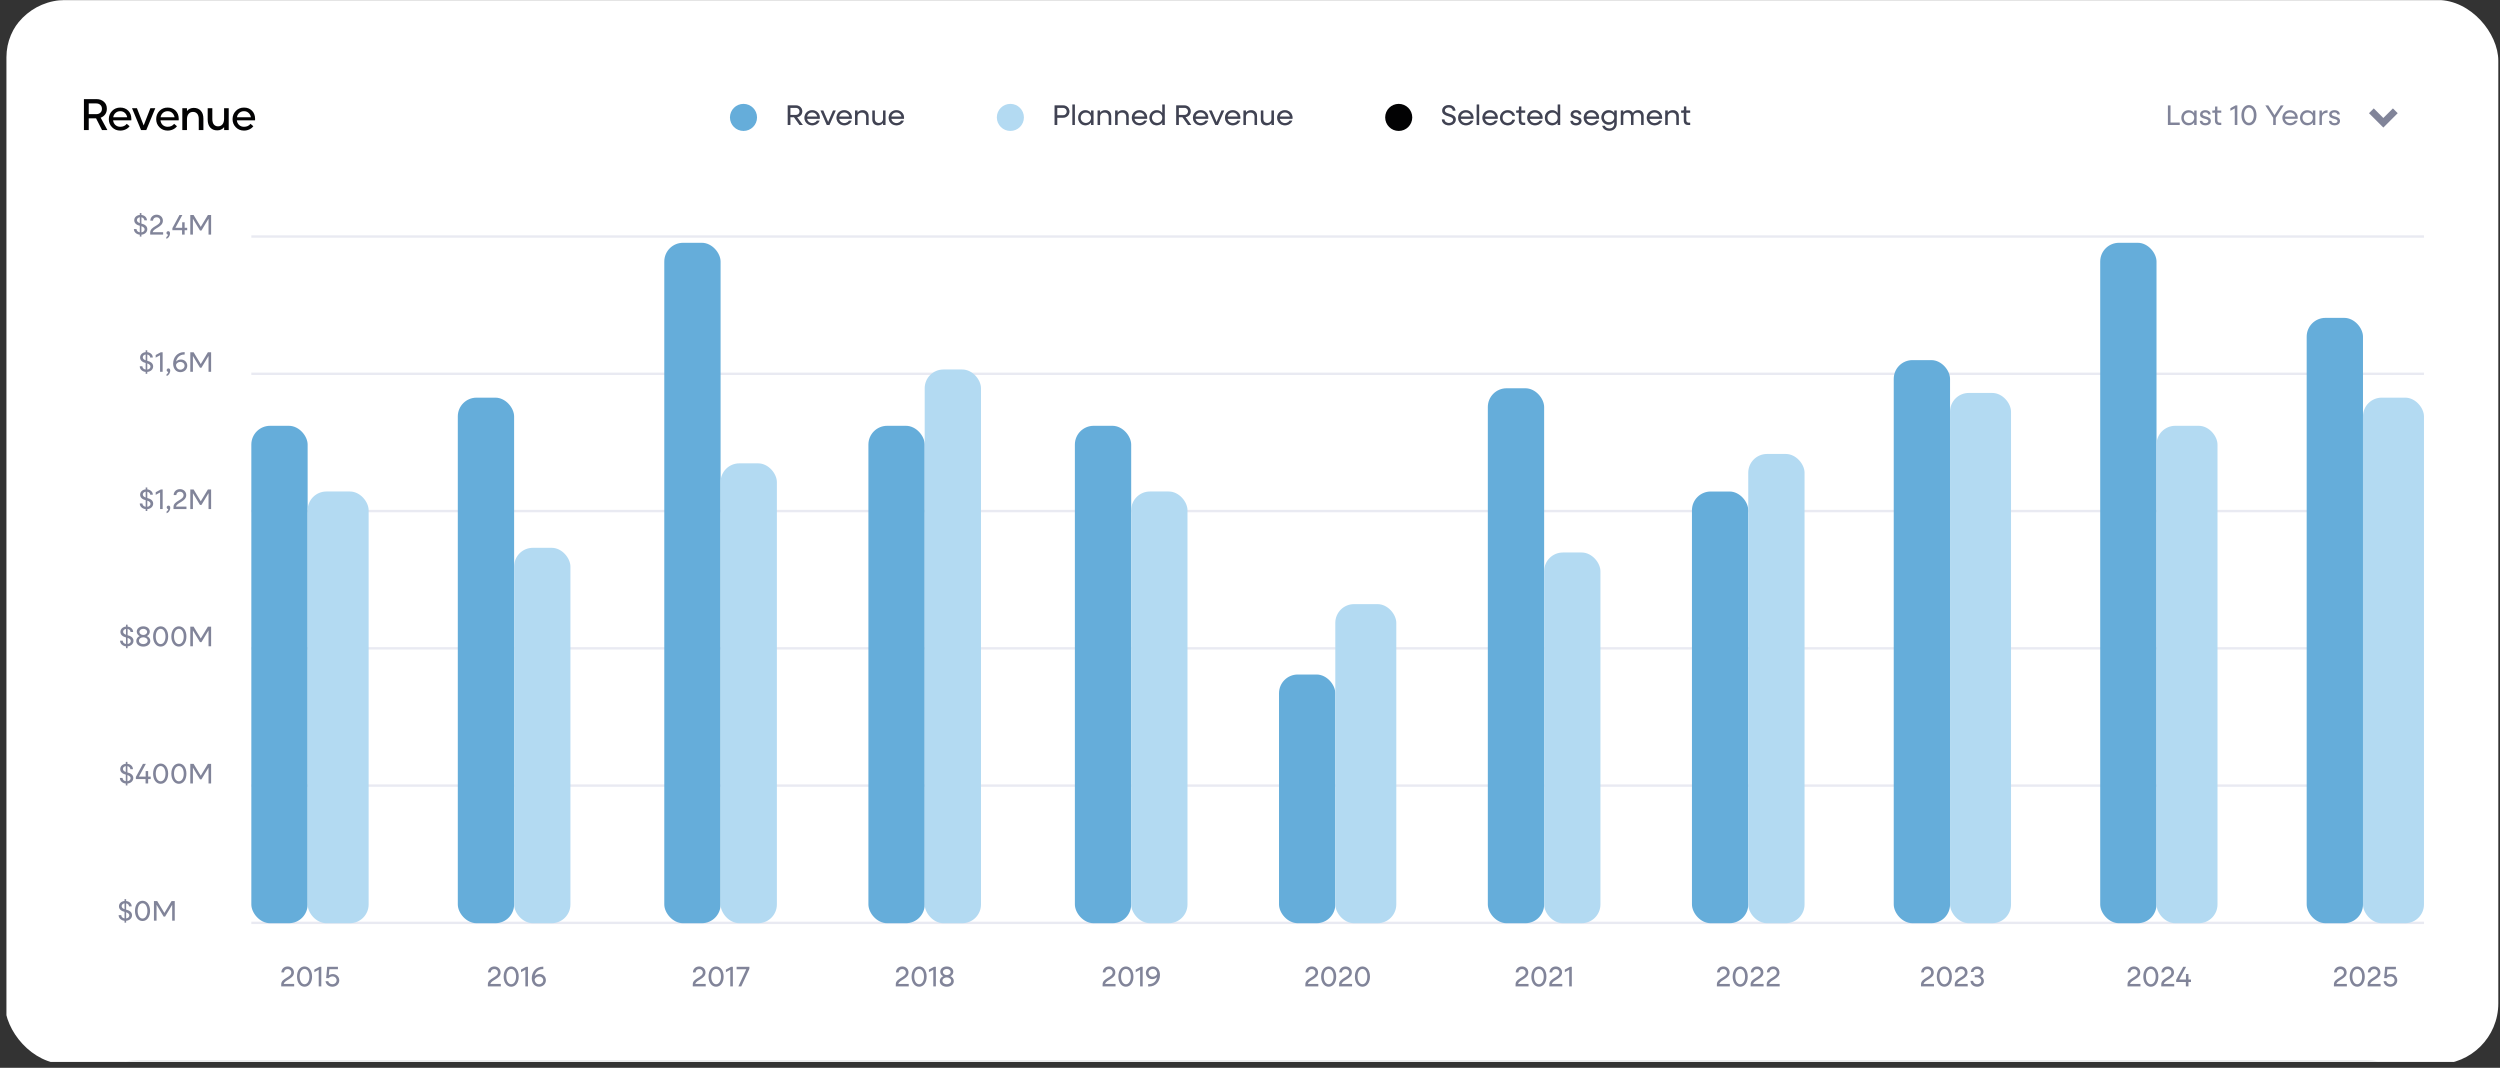 <svg width="494" height="211" viewBox="0 0 494 211" fill="none" xmlns="http://www.w3.org/2000/svg">
<rect x="0" y="0" width="494" height="211" fill="#333333" stroke="none"/>
<g clip-path="url(#clip0_3485_17268)">
<g clip-path="url(#clip1_3485_17268)">
<rect x="1.271" y="0.027" width="492.92" height="377.874" rx="11.292" fill="white"/>
<path d="M27.624 46.748V46.378C26.945 46.31 26.456 45.85 26.456 45.261H26.979C26.979 45.592 27.248 45.856 27.624 45.912V44.615C26.979 44.458 26.524 44.099 26.524 43.527C26.524 42.943 26.995 42.528 27.624 42.472V42.096H27.944V42.472C28.578 42.539 29.038 42.977 29.038 43.538H28.522C28.522 43.241 28.28 42.999 27.944 42.938V44.178C28.617 44.34 29.105 44.677 29.105 45.283C29.105 45.889 28.612 46.322 27.944 46.378V46.748H27.624ZM27.057 43.487C27.057 43.751 27.253 43.953 27.624 44.082V42.932C27.304 42.982 27.057 43.196 27.057 43.487ZM28.578 45.323C28.578 45.042 28.353 44.834 27.944 44.7V45.917C28.308 45.867 28.578 45.637 28.578 45.323ZM29.675 46.361V45.934C29.675 44.728 31.661 44.627 31.661 43.628C31.661 43.207 31.353 42.932 30.949 42.932C30.539 42.932 30.236 43.207 30.236 43.6H29.708C29.708 42.921 30.247 42.421 30.954 42.421C31.65 42.421 32.189 42.915 32.189 43.605C32.189 44.902 30.331 45.059 30.174 45.878H32.234V46.361H29.675ZM32.869 47.197V46.832C33.038 46.754 33.15 46.608 33.2 46.372C33.021 46.355 32.892 46.209 32.892 46.03C32.892 45.833 33.038 45.682 33.245 45.682C33.43 45.682 33.593 45.811 33.593 46.086C33.593 46.647 33.262 47.085 32.869 47.197ZM34.062 45.491V45.076L35.459 42.489H36.031L34.662 45.008H35.998V43.914H36.486V45.008H36.991V45.491H36.486V46.361H35.975V45.491H34.062ZM37.603 46.361V42.489H38.254L39.668 44.829L41.082 42.489H41.716V46.361H41.206V43.224L39.808 45.547H39.517L38.119 43.224V46.361H37.603Z" fill="#818499"/>
<path d="M28.78 73.861V73.491C28.101 73.424 27.613 72.963 27.613 72.374H28.135C28.135 72.705 28.404 72.969 28.78 73.025V71.729C28.135 71.572 27.68 71.213 27.68 70.64C27.68 70.056 28.152 69.641 28.78 69.585V69.209H29.1V69.585C29.734 69.652 30.194 70.09 30.194 70.651H29.678C29.678 70.354 29.437 70.112 29.1 70.051V71.291C29.773 71.454 30.262 71.79 30.262 72.397C30.262 73.003 29.768 73.435 29.1 73.491V73.861H28.78ZM28.213 70.601C28.213 70.865 28.41 71.067 28.78 71.196V70.045C28.46 70.096 28.213 70.309 28.213 70.601ZM29.734 72.436C29.734 72.155 29.51 71.948 29.1 71.813V73.031C29.465 72.98 29.734 72.75 29.734 72.436ZM31.627 73.474V70.191L30.763 70.668V70.152L31.779 69.602H32.138V73.474H31.627ZM32.913 74.31V73.945C33.081 73.867 33.194 73.721 33.244 73.485C33.065 73.469 32.935 73.323 32.935 73.143C32.935 72.947 33.081 72.795 33.289 72.795C33.474 72.795 33.637 72.924 33.637 73.199C33.637 73.76 33.306 74.198 32.913 74.31ZM35.648 73.541C34.818 73.541 34.211 72.896 34.211 71.852C34.211 70.601 35.064 69.579 36.378 69.579H36.49V70.062H36.378C35.525 70.062 34.913 70.679 34.801 71.454C35.008 71.201 35.373 71.038 35.755 71.038C36.462 71.038 37.001 71.566 37.001 72.262C37.001 72.992 36.411 73.541 35.648 73.541ZM35.631 73.048C36.086 73.048 36.473 72.722 36.473 72.273C36.473 71.83 36.097 71.51 35.637 71.51C35.194 71.51 34.784 71.824 34.784 72.178C34.784 72.543 35.087 73.048 35.631 73.048ZM37.603 73.474V69.602H38.254L39.668 71.942L41.082 69.602H41.716V73.474H41.206V70.337L39.808 72.66H39.517L38.119 70.337V73.474H37.603Z" fill="#818499"/>
<path d="M28.786 100.975V100.605C28.107 100.537 27.618 100.077 27.618 99.488H28.14C28.14 99.819 28.41 100.083 28.786 100.139V98.843C28.14 98.685 27.686 98.326 27.686 97.754C27.686 97.17 28.157 96.755 28.786 96.699V96.323H29.106V96.699C29.74 96.766 30.2 97.204 30.2 97.765H29.684C29.684 97.468 29.442 97.226 29.106 97.165V98.405C29.779 98.568 30.267 98.904 30.267 99.51C30.267 100.116 29.773 100.549 29.106 100.605V100.975H28.786ZM28.219 97.715C28.219 97.978 28.415 98.18 28.786 98.309V97.159C28.466 97.21 28.219 97.423 28.219 97.715ZM29.74 99.55C29.74 99.269 29.515 99.061 29.106 98.927V100.145C29.47 100.094 29.74 99.864 29.74 99.55ZM31.633 100.588V97.305L30.768 97.782V97.266L31.784 96.716H32.143V100.588H31.633ZM32.919 101.424V101.059C33.087 100.981 33.199 100.835 33.25 100.599C33.07 100.582 32.941 100.436 32.941 100.257C32.941 100.06 33.087 99.909 33.294 99.909C33.48 99.909 33.642 100.038 33.642 100.313C33.642 100.874 33.311 101.312 32.919 101.424ZM34.284 100.588V100.161C34.284 98.955 36.27 98.854 36.27 97.855C36.27 97.434 35.962 97.159 35.558 97.159C35.148 97.159 34.845 97.434 34.845 97.827H34.318C34.318 97.148 34.856 96.648 35.563 96.648C36.259 96.648 36.798 97.142 36.798 97.832C36.798 99.129 34.94 99.286 34.783 100.105H36.843V100.588H34.284ZM37.603 100.588V96.716H38.254L39.668 99.056L41.082 96.716H41.716V100.588H41.206V97.451L39.808 99.774H39.517L38.119 97.451V100.588H37.603Z" fill="#818499"/>
<path d="M24.895 128.088V127.718C24.215 127.651 23.727 127.19 23.727 126.601H24.249C24.249 126.932 24.519 127.196 24.895 127.252V125.956C24.249 125.799 23.795 125.44 23.795 124.867C23.795 124.283 24.266 123.868 24.895 123.812V123.436H25.215V123.812C25.849 123.879 26.309 124.317 26.309 124.878H25.793C25.793 124.581 25.551 124.34 25.215 124.278V125.518C25.888 125.681 26.376 126.018 26.376 126.624C26.376 127.23 25.882 127.662 25.215 127.718V128.088H24.895ZM24.328 124.828C24.328 125.092 24.524 125.294 24.895 125.423V124.272C24.575 124.323 24.328 124.536 24.328 124.828ZM25.849 126.663C25.849 126.382 25.624 126.175 25.215 126.04V127.258C25.579 127.207 25.849 126.977 25.849 126.663ZM28.309 127.769C27.512 127.769 26.928 127.303 26.928 126.657C26.928 126.22 27.192 125.872 27.607 125.692C27.248 125.512 27.024 125.198 27.024 124.805C27.024 124.194 27.574 123.762 28.309 123.762C29.055 123.762 29.6 124.194 29.6 124.805C29.6 125.198 29.375 125.512 29.021 125.692C29.437 125.872 29.701 126.22 29.701 126.657C29.701 127.303 29.117 127.769 28.309 127.769ZM28.309 125.473C28.741 125.473 29.072 125.209 29.072 124.862C29.072 124.514 28.741 124.255 28.309 124.255C27.888 124.255 27.551 124.514 27.551 124.862C27.551 125.209 27.888 125.473 28.309 125.473ZM28.309 127.275C28.803 127.275 29.173 126.988 29.173 126.601C29.173 126.214 28.803 125.928 28.309 125.928C27.826 125.928 27.456 126.214 27.456 126.601C27.456 126.988 27.826 127.275 28.309 127.275ZM31.743 127.769C30.862 127.769 30.25 126.949 30.25 125.765C30.25 124.581 30.862 123.762 31.743 123.762C32.618 123.762 33.23 124.581 33.23 125.765C33.23 126.949 32.618 127.769 31.743 127.769ZM31.743 127.275C32.304 127.275 32.703 126.657 32.703 125.765C32.703 124.873 32.304 124.255 31.743 124.255C31.176 124.255 30.778 124.873 30.778 125.765C30.778 126.657 31.176 127.275 31.743 127.275ZM35.349 127.769C34.468 127.769 33.856 126.949 33.856 125.765C33.856 124.581 34.468 123.762 35.349 123.762C36.225 123.762 36.836 124.581 36.836 125.765C36.836 126.949 36.225 127.769 35.349 127.769ZM35.349 127.275C35.91 127.275 36.309 126.657 36.309 125.765C36.309 124.873 35.91 124.255 35.349 124.255C34.782 124.255 34.384 124.873 34.384 125.765C34.384 126.657 34.782 127.275 35.349 127.275ZM37.603 127.701V123.829H38.254L39.668 126.169L41.082 123.829H41.716V127.701H41.206V124.564L39.808 126.887H39.517L38.119 124.564V127.701H37.603Z" fill="#818499"/>
<path d="M24.856 155.202V154.831C24.177 154.764 23.689 154.304 23.689 153.715H24.211C24.211 154.046 24.48 154.309 24.856 154.365V153.069C24.211 152.912 23.756 152.553 23.756 151.98C23.756 151.397 24.228 150.981 24.856 150.925V150.549H25.176V150.925C25.81 150.993 26.27 151.43 26.27 151.992H25.754C25.754 151.694 25.513 151.453 25.176 151.391V152.631C25.849 152.794 26.338 153.131 26.338 153.737C26.338 154.343 25.844 154.775 25.176 154.831V155.202H24.856ZM24.289 151.941C24.289 152.205 24.486 152.407 24.856 152.536V151.386C24.536 151.436 24.289 151.649 24.289 151.941ZM25.81 153.776C25.81 153.496 25.586 153.288 25.176 153.153V154.371C25.541 154.321 25.81 154.091 25.81 153.776ZM26.849 153.945V153.529L28.247 150.942H28.819L27.45 153.462H28.785V152.368H29.274V153.462H29.779V153.945H29.274V154.814H28.763V153.945H26.849ZM31.743 154.882C30.862 154.882 30.25 154.062 30.25 152.878C30.25 151.694 30.862 150.875 31.743 150.875C32.618 150.875 33.23 151.694 33.23 152.878C33.23 154.062 32.618 154.882 31.743 154.882ZM31.743 154.388C32.304 154.388 32.703 153.771 32.703 152.878C32.703 151.986 32.304 151.369 31.743 151.369C31.176 151.369 30.778 151.986 30.778 152.878C30.778 153.771 31.176 154.388 31.743 154.388ZM35.349 154.882C34.468 154.882 33.856 154.062 33.856 152.878C33.856 151.694 34.468 150.875 35.349 150.875C36.225 150.875 36.836 151.694 36.836 152.878C36.836 154.062 36.225 154.882 35.349 154.882ZM35.349 154.388C35.91 154.388 36.309 153.771 36.309 152.878C36.309 151.986 35.91 151.369 35.349 151.369C34.782 151.369 34.384 151.986 34.384 152.878C34.384 153.771 34.782 154.388 35.349 154.388ZM37.603 154.814V150.942H38.254L39.668 153.282L41.082 150.942H41.716V154.814H41.206V151.677L39.808 154.001H39.517L38.119 151.677V154.814H37.603Z" fill="#818499"/>
<path d="M24.605 182.315V181.945C23.926 181.878 23.438 181.418 23.438 180.828H23.96C23.96 181.159 24.229 181.423 24.605 181.479V180.183C23.96 180.026 23.505 179.667 23.505 179.094C23.505 178.511 23.977 178.095 24.605 178.039V177.663H24.925V178.039C25.559 178.106 26.019 178.544 26.019 179.105H25.503C25.503 178.808 25.262 178.567 24.925 178.505V179.745C25.598 179.908 26.087 180.245 26.087 180.851C26.087 181.457 25.593 181.889 24.925 181.945V182.315H24.605ZM24.038 179.055C24.038 179.319 24.235 179.521 24.605 179.65V178.499C24.285 178.55 24.038 178.763 24.038 179.055ZM25.559 180.89C25.559 180.609 25.335 180.402 24.925 180.267V181.485C25.29 181.434 25.559 181.204 25.559 180.89ZM28.165 181.996C27.284 181.996 26.672 181.176 26.672 179.992C26.672 178.808 27.284 177.989 28.165 177.989C29.041 177.989 29.652 178.808 29.652 179.992C29.652 181.176 29.041 181.996 28.165 181.996ZM28.165 181.502C28.726 181.502 29.125 180.884 29.125 179.992C29.125 179.1 28.726 178.482 28.165 178.482C27.598 178.482 27.2 179.1 27.2 179.992C27.2 180.884 27.598 181.502 28.165 181.502ZM30.419 181.928V178.056H31.07L32.484 180.396L33.898 178.056H34.532V181.928H34.022V178.791L32.624 181.114H32.333L30.935 178.791V181.928H30.419Z" fill="#818499"/>
<path d="M21.219 25.7H20.163L18.984 23.387H17.535V25.7H16.584V19.589H19.098C19.662 19.589 20.14 19.761 20.529 20.104C20.919 20.448 21.114 20.91 21.114 21.492C21.114 21.929 21.001 22.299 20.774 22.601C20.553 22.904 20.259 23.122 19.892 23.256L21.219 25.7ZM17.535 20.436V22.558H19.002C19.345 22.558 19.622 22.462 19.831 22.269C20.041 22.077 20.145 21.821 20.145 21.501C20.145 21.181 20.041 20.925 19.831 20.733C19.622 20.535 19.345 20.436 19.002 20.436H17.535ZM23.764 21.257C24.399 21.257 24.92 21.457 25.327 21.859C25.734 22.261 25.944 22.796 25.956 23.465C25.956 23.599 25.953 23.704 25.947 23.78H22.35C22.397 24.17 22.551 24.481 22.813 24.714C23.081 24.941 23.398 25.054 23.764 25.054C24.317 25.054 24.745 24.859 25.048 24.469L25.606 24.941C25.409 25.214 25.144 25.427 24.812 25.578C24.486 25.729 24.137 25.805 23.764 25.805C23.124 25.805 22.586 25.587 22.149 25.15C21.719 24.714 21.503 24.178 21.503 23.544C21.503 22.898 21.719 22.357 22.149 21.92C22.58 21.478 23.118 21.257 23.764 21.257ZM23.764 21.973C23.404 21.973 23.095 22.083 22.839 22.304C22.589 22.52 22.432 22.811 22.368 23.177H25.135C25.059 22.799 24.899 22.505 24.655 22.296C24.416 22.08 24.119 21.973 23.764 21.973ZM27.875 25.7L26.086 21.379H27.055L28.39 24.784L29.717 21.379H30.686L28.905 25.7H27.875ZM33.125 21.257C33.759 21.257 34.28 21.457 34.688 21.859C35.095 22.261 35.305 22.796 35.316 23.465C35.316 23.599 35.313 23.704 35.307 23.78H31.711C31.757 24.17 31.912 24.481 32.173 24.714C32.441 24.941 32.758 25.054 33.125 25.054C33.678 25.054 34.106 24.859 34.408 24.469L34.967 24.941C34.769 25.214 34.504 25.427 34.173 25.578C33.847 25.729 33.498 25.805 33.125 25.805C32.485 25.805 31.947 25.587 31.51 25.15C31.079 24.714 30.864 24.178 30.864 23.544C30.864 22.898 31.079 22.357 31.51 21.92C31.941 21.478 32.479 21.257 33.125 21.257ZM33.125 21.973C32.764 21.973 32.456 22.083 32.2 22.304C31.949 22.52 31.792 22.811 31.728 23.177H34.496C34.42 22.799 34.26 22.505 34.016 22.296C33.777 22.08 33.48 21.973 33.125 21.973ZM36.027 25.7V21.379H36.944V21.938C37.287 21.524 37.738 21.318 38.297 21.318C38.867 21.318 39.324 21.504 39.668 21.877C40.017 22.243 40.191 22.773 40.191 23.465V25.7H39.275V23.544C39.275 23.067 39.17 22.709 38.961 22.47C38.751 22.232 38.477 22.112 38.14 22.112C37.779 22.112 37.488 22.243 37.267 22.505C37.052 22.761 36.944 23.119 36.944 23.579V25.7H36.027ZM42.924 25.761C42.354 25.761 41.897 25.578 41.553 25.211C41.21 24.839 41.038 24.306 41.038 23.614V21.379H41.955V23.526C41.955 24.004 42.06 24.364 42.269 24.609C42.479 24.848 42.749 24.967 43.081 24.967C43.442 24.967 43.73 24.839 43.945 24.583C44.167 24.321 44.277 23.957 44.277 23.492V21.379H45.194V25.7H44.286V25.15H44.268C43.919 25.558 43.471 25.761 42.924 25.761ZM48.215 21.257C48.849 21.257 49.37 21.457 49.777 21.859C50.185 22.261 50.394 22.796 50.406 23.465C50.406 23.599 50.403 23.704 50.397 23.78H46.8C46.847 24.17 47.001 24.481 47.263 24.714C47.531 24.941 47.848 25.054 48.215 25.054C48.767 25.054 49.195 24.859 49.498 24.469L50.057 24.941C49.859 25.214 49.594 25.427 49.262 25.578C48.936 25.729 48.587 25.805 48.215 25.805C47.574 25.805 47.036 25.587 46.6 25.15C46.169 24.714 45.954 24.178 45.954 23.544C45.954 22.898 46.169 22.357 46.6 21.92C47.03 21.478 47.569 21.257 48.215 21.257ZM48.215 21.973C47.854 21.973 47.545 22.083 47.289 22.304C47.039 22.52 46.882 22.811 46.818 23.177H49.585C49.51 22.799 49.349 22.505 49.105 22.296C48.866 22.08 48.57 21.973 48.215 21.973Z" fill="#020203"/>
<circle cx="146.914" cy="23.2" r="2.676" fill="#65ADDA"/>
<path d="M155.657 24.7V20.828H157.313C158.003 20.828 158.525 21.333 158.525 22.006C158.525 22.613 158.093 23.073 157.503 23.151L158.637 24.7H157.997L156.892 23.163H156.173V24.7H155.657ZM157.307 21.311H156.173V22.713H157.307C157.7 22.713 157.997 22.416 157.997 22.012C157.997 21.608 157.7 21.311 157.307 21.311ZM160.494 24.767C159.613 24.767 158.956 24.122 158.956 23.269C158.956 22.416 159.613 21.771 160.477 21.771C161.347 21.771 161.998 22.416 161.998 23.269C161.998 23.337 161.992 23.409 161.987 23.471H159.473C159.557 23.976 159.961 24.324 160.5 24.324C160.898 24.324 161.246 24.133 161.409 23.847H161.947C161.723 24.397 161.167 24.767 160.494 24.767ZM160.477 22.214C159.966 22.214 159.574 22.551 159.478 23.039H161.487C161.403 22.562 160.999 22.214 160.477 22.214ZM163.383 24.7L162.126 21.838H162.676L163.641 24.122L164.607 21.838H165.145L163.888 24.7H163.383ZM166.829 24.767C165.948 24.767 165.292 24.122 165.292 23.269C165.292 22.416 165.948 21.771 166.813 21.771C167.682 21.771 168.333 22.416 168.333 23.269C168.333 23.337 168.328 23.409 168.322 23.471H165.808C165.892 23.976 166.296 24.324 166.835 24.324C167.233 24.324 167.581 24.133 167.744 23.847H168.283C168.058 24.397 167.503 24.767 166.829 24.767ZM166.813 22.214C166.302 22.214 165.909 22.551 165.814 23.039H167.823C167.739 22.562 167.334 22.214 166.813 22.214ZM168.952 24.7V21.838H169.434V22.27C169.659 21.95 170.018 21.771 170.467 21.771C171.163 21.771 171.628 22.231 171.628 22.932V24.7H171.146V23.084C171.146 22.573 170.82 22.236 170.31 22.236C169.782 22.236 169.434 22.579 169.434 23.095V24.7H168.952ZM173.498 24.767C172.83 24.767 172.381 24.319 172.381 23.64V21.838H172.864V23.499C172.864 23.982 173.173 24.302 173.65 24.302C174.149 24.302 174.486 23.976 174.486 23.488V21.838H174.968V24.7H174.486V24.285C174.267 24.594 173.93 24.767 173.498 24.767ZM177.138 24.767C176.257 24.767 175.6 24.122 175.6 23.269C175.6 22.416 176.257 21.771 177.121 21.771C177.991 21.771 178.642 22.416 178.642 23.269C178.642 23.337 178.637 23.409 178.631 23.471H176.117C176.201 23.976 176.605 24.324 177.144 24.324C177.542 24.324 177.89 24.133 178.053 23.847H178.592C178.367 24.397 177.812 24.767 177.138 24.767ZM177.121 22.214C176.611 22.214 176.218 22.551 176.122 23.039H178.131C178.047 22.562 177.643 22.214 177.121 22.214Z" fill="#646880"/>
<path d="M155.657 24.7V20.828H157.313C158.003 20.828 158.525 21.333 158.525 22.006C158.525 22.613 158.093 23.073 157.503 23.151L158.637 24.7H157.997L156.892 23.163H156.173V24.7H155.657ZM157.307 21.311H156.173V22.713H157.307C157.7 22.713 157.997 22.416 157.997 22.012C157.997 21.608 157.7 21.311 157.307 21.311ZM160.494 24.767C159.613 24.767 158.956 24.122 158.956 23.269C158.956 22.416 159.613 21.771 160.477 21.771C161.347 21.771 161.998 22.416 161.998 23.269C161.998 23.337 161.992 23.409 161.987 23.471H159.473C159.557 23.976 159.961 24.324 160.5 24.324C160.898 24.324 161.246 24.133 161.409 23.847H161.947C161.723 24.397 161.167 24.767 160.494 24.767ZM160.477 22.214C159.966 22.214 159.574 22.551 159.478 23.039H161.487C161.403 22.562 160.999 22.214 160.477 22.214ZM163.383 24.7L162.126 21.838H162.676L163.641 24.122L164.607 21.838H165.145L163.888 24.7H163.383ZM166.829 24.767C165.948 24.767 165.292 24.122 165.292 23.269C165.292 22.416 165.948 21.771 166.813 21.771C167.682 21.771 168.333 22.416 168.333 23.269C168.333 23.337 168.328 23.409 168.322 23.471H165.808C165.892 23.976 166.296 24.324 166.835 24.324C167.233 24.324 167.581 24.133 167.744 23.847H168.283C168.058 24.397 167.503 24.767 166.829 24.767ZM166.813 22.214C166.302 22.214 165.909 22.551 165.814 23.039H167.823C167.739 22.562 167.334 22.214 166.813 22.214ZM168.952 24.7V21.838H169.434V22.27C169.659 21.95 170.018 21.771 170.467 21.771C171.163 21.771 171.628 22.231 171.628 22.932V24.7H171.146V23.084C171.146 22.573 170.82 22.236 170.31 22.236C169.782 22.236 169.434 22.579 169.434 23.095V24.7H168.952ZM173.498 24.767C172.83 24.767 172.381 24.319 172.381 23.64V21.838H172.864V23.499C172.864 23.982 173.173 24.302 173.65 24.302C174.149 24.302 174.486 23.976 174.486 23.488V21.838H174.968V24.7H174.486V24.285C174.267 24.594 173.93 24.767 173.498 24.767ZM177.138 24.767C176.257 24.767 175.6 24.122 175.6 23.269C175.6 22.416 176.257 21.771 177.121 21.771C177.991 21.771 178.642 22.416 178.642 23.269C178.642 23.337 178.637 23.409 178.631 23.471H176.117C176.201 23.976 176.605 24.324 177.144 24.324C177.542 24.324 177.89 24.133 178.053 23.847H178.592C178.367 24.397 177.812 24.767 177.138 24.767ZM177.121 22.214C176.611 22.214 176.218 22.551 176.122 23.039H178.131C178.047 22.562 177.643 22.214 177.121 22.214Z" fill="black" fill-opacity="0.2"/>
<path d="M155.657 24.7V20.828H157.313C158.003 20.828 158.525 21.333 158.525 22.006C158.525 22.613 158.093 23.073 157.503 23.151L158.637 24.7H157.997L156.892 23.163H156.173V24.7H155.657ZM157.307 21.311H156.173V22.713H157.307C157.7 22.713 157.997 22.416 157.997 22.012C157.997 21.608 157.7 21.311 157.307 21.311ZM160.494 24.767C159.613 24.767 158.956 24.122 158.956 23.269C158.956 22.416 159.613 21.771 160.477 21.771C161.347 21.771 161.998 22.416 161.998 23.269C161.998 23.337 161.992 23.409 161.987 23.471H159.473C159.557 23.976 159.961 24.324 160.5 24.324C160.898 24.324 161.246 24.133 161.409 23.847H161.947C161.723 24.397 161.167 24.767 160.494 24.767ZM160.477 22.214C159.966 22.214 159.574 22.551 159.478 23.039H161.487C161.403 22.562 160.999 22.214 160.477 22.214ZM163.383 24.7L162.126 21.838H162.676L163.641 24.122L164.607 21.838H165.145L163.888 24.7H163.383ZM166.829 24.767C165.948 24.767 165.292 24.122 165.292 23.269C165.292 22.416 165.948 21.771 166.813 21.771C167.682 21.771 168.333 22.416 168.333 23.269C168.333 23.337 168.328 23.409 168.322 23.471H165.808C165.892 23.976 166.296 24.324 166.835 24.324C167.233 24.324 167.581 24.133 167.744 23.847H168.283C168.058 24.397 167.503 24.767 166.829 24.767ZM166.813 22.214C166.302 22.214 165.909 22.551 165.814 23.039H167.823C167.739 22.562 167.334 22.214 166.813 22.214ZM168.952 24.7V21.838H169.434V22.27C169.659 21.95 170.018 21.771 170.467 21.771C171.163 21.771 171.628 22.231 171.628 22.932V24.7H171.146V23.084C171.146 22.573 170.82 22.236 170.31 22.236C169.782 22.236 169.434 22.579 169.434 23.095V24.7H168.952ZM173.498 24.767C172.83 24.767 172.381 24.319 172.381 23.64V21.838H172.864V23.499C172.864 23.982 173.173 24.302 173.65 24.302C174.149 24.302 174.486 23.976 174.486 23.488V21.838H174.968V24.7H174.486V24.285C174.267 24.594 173.93 24.767 173.498 24.767ZM177.138 24.767C176.257 24.767 175.6 24.122 175.6 23.269C175.6 22.416 176.257 21.771 177.121 21.771C177.991 21.771 178.642 22.416 178.642 23.269C178.642 23.337 178.637 23.409 178.631 23.471H176.117C176.201 23.976 176.605 24.324 177.144 24.324C177.542 24.324 177.89 24.133 178.053 23.847H178.592C178.367 24.397 177.812 24.767 177.138 24.767ZM177.121 22.214C176.611 22.214 176.218 22.551 176.122 23.039H178.131C178.047 22.562 177.643 22.214 177.121 22.214Z" fill="black" fill-opacity="0.2"/>
<circle cx="199.65" cy="23.2" r="2.676" fill="#B3DAF2"/>
<path d="M208.393 24.7V20.828H210.076C210.783 20.828 211.316 21.35 211.316 22.046C211.316 22.736 210.783 23.258 210.076 23.258H208.909V24.7H208.393ZM210.065 21.311H208.909V22.775H210.065C210.475 22.775 210.789 22.467 210.789 22.046C210.789 21.625 210.475 21.311 210.065 21.311ZM211.91 24.7V20.66H212.393V24.7H211.91ZM214.477 24.767C213.658 24.767 213.046 24.122 213.046 23.269C213.046 22.416 213.658 21.771 214.477 21.771C214.954 21.771 215.347 21.995 215.588 22.354V21.838H216.071V24.7H215.588V24.184C215.347 24.543 214.954 24.767 214.477 24.767ZM214.567 24.302C215.15 24.302 215.588 23.858 215.588 23.269C215.588 22.68 215.15 22.236 214.567 22.236C213.977 22.236 213.54 22.68 213.54 23.269C213.54 23.858 213.977 24.302 214.567 24.302ZM216.892 24.7V21.838H217.374V22.27C217.599 21.95 217.958 21.771 218.407 21.771C219.103 21.771 219.569 22.231 219.569 22.932V24.7H219.086V23.084C219.086 22.573 218.761 22.236 218.25 22.236C217.722 22.236 217.374 22.579 217.374 23.095V24.7H216.892ZM220.35 24.7V21.838H220.833V22.27C221.057 21.95 221.416 21.771 221.865 21.771C222.561 21.771 223.027 22.231 223.027 22.932V24.7H222.544V23.084C222.544 22.573 222.219 22.236 221.708 22.236C221.18 22.236 220.833 22.579 220.833 23.095V24.7H220.35ZM225.182 24.767C224.301 24.767 223.645 24.122 223.645 23.269C223.645 22.416 224.301 21.771 225.166 21.771C226.035 21.771 226.686 22.416 226.686 23.269C226.686 23.337 226.681 23.409 226.675 23.471H224.161C224.245 23.976 224.649 24.324 225.188 24.324C225.587 24.324 225.934 24.133 226.097 23.847H226.636C226.411 24.397 225.856 24.767 225.182 24.767ZM225.166 22.214C224.655 22.214 224.262 22.551 224.167 23.039H226.176C226.092 22.562 225.688 22.214 225.166 22.214ZM228.562 24.767C227.742 24.767 227.131 24.122 227.131 23.269C227.131 22.416 227.742 21.771 228.562 21.771C229.039 21.771 229.432 21.995 229.673 22.354V20.66H230.155V24.7H229.673V24.184C229.432 24.543 229.039 24.767 228.562 24.767ZM228.651 24.302C229.235 24.302 229.673 23.858 229.673 23.269C229.673 22.68 229.235 22.236 228.651 22.236C228.062 22.236 227.624 22.68 227.624 23.269C227.624 23.858 228.062 24.302 228.651 24.302ZM232.419 24.7V20.828H234.074C234.765 20.828 235.287 21.333 235.287 22.006C235.287 22.613 234.855 23.073 234.265 23.151L235.399 24.7H234.759L233.654 23.163H232.935V24.7H232.419ZM234.069 21.311H232.935V22.713H234.069C234.462 22.713 234.759 22.416 234.759 22.012C234.759 21.608 234.462 21.311 234.069 21.311ZM237.256 24.767C236.375 24.767 235.718 24.122 235.718 23.269C235.718 22.416 236.375 21.771 237.239 21.771C238.109 21.771 238.76 22.416 238.76 23.269C238.76 23.337 238.754 23.409 238.749 23.471H236.235C236.319 23.976 236.723 24.324 237.262 24.324C237.66 24.324 238.008 24.133 238.171 23.847H238.709C238.485 24.397 237.929 24.767 237.256 24.767ZM237.239 22.214C236.728 22.214 236.336 22.551 236.24 23.039H238.249C238.165 22.562 237.761 22.214 237.239 22.214ZM240.145 24.7L238.888 21.838H239.438L240.403 24.122L241.369 21.838H241.907L240.65 24.7H240.145ZM243.591 24.767C242.71 24.767 242.054 24.122 242.054 23.269C242.054 22.416 242.71 21.771 243.575 21.771C244.444 21.771 245.095 22.416 245.095 23.269C245.095 23.337 245.09 23.409 245.084 23.471H242.57C242.654 23.976 243.058 24.324 243.597 24.324C243.995 24.324 244.343 24.133 244.506 23.847H245.045C244.82 24.397 244.265 24.767 243.591 24.767ZM243.575 22.214C243.064 22.214 242.671 22.551 242.576 23.039H244.585C244.5 22.562 244.096 22.214 243.575 22.214ZM245.713 24.7V21.838H246.196V22.27C246.421 21.95 246.78 21.771 247.229 21.771C247.925 21.771 248.39 22.231 248.39 22.932V24.7H247.908V23.084C247.908 22.573 247.582 22.236 247.072 22.236C246.544 22.236 246.196 22.579 246.196 23.095V24.7H245.713ZM250.26 24.767C249.592 24.767 249.143 24.319 249.143 23.64V21.838H249.626V23.499C249.626 23.982 249.935 24.302 250.412 24.302C250.911 24.302 251.248 23.976 251.248 23.488V21.838H251.73V24.7H251.248V24.285C251.029 24.594 250.692 24.767 250.26 24.767ZM253.9 24.767C253.019 24.767 252.362 24.122 252.362 23.269C252.362 22.416 253.019 21.771 253.883 21.771C254.753 21.771 255.404 22.416 255.404 23.269C255.404 23.337 255.399 23.409 255.393 23.471H252.879C252.963 23.976 253.367 24.324 253.906 24.324C254.304 24.324 254.652 24.133 254.815 23.847H255.354C255.129 24.397 254.574 24.767 253.9 24.767ZM253.883 22.214C253.373 22.214 252.98 22.551 252.884 23.039H254.893C254.809 22.562 254.405 22.214 253.883 22.214Z" fill="#646880"/>
<path d="M208.393 24.7V20.828H210.076C210.783 20.828 211.316 21.35 211.316 22.046C211.316 22.736 210.783 23.258 210.076 23.258H208.909V24.7H208.393ZM210.065 21.311H208.909V22.775H210.065C210.475 22.775 210.789 22.467 210.789 22.046C210.789 21.625 210.475 21.311 210.065 21.311ZM211.91 24.7V20.66H212.393V24.7H211.91ZM214.477 24.767C213.658 24.767 213.046 24.122 213.046 23.269C213.046 22.416 213.658 21.771 214.477 21.771C214.954 21.771 215.347 21.995 215.588 22.354V21.838H216.071V24.7H215.588V24.184C215.347 24.543 214.954 24.767 214.477 24.767ZM214.567 24.302C215.15 24.302 215.588 23.858 215.588 23.269C215.588 22.68 215.15 22.236 214.567 22.236C213.977 22.236 213.54 22.68 213.54 23.269C213.54 23.858 213.977 24.302 214.567 24.302ZM216.892 24.7V21.838H217.374V22.27C217.599 21.95 217.958 21.771 218.407 21.771C219.103 21.771 219.569 22.231 219.569 22.932V24.7H219.086V23.084C219.086 22.573 218.761 22.236 218.25 22.236C217.722 22.236 217.374 22.579 217.374 23.095V24.7H216.892ZM220.35 24.7V21.838H220.833V22.27C221.057 21.95 221.416 21.771 221.865 21.771C222.561 21.771 223.027 22.231 223.027 22.932V24.7H222.544V23.084C222.544 22.573 222.219 22.236 221.708 22.236C221.18 22.236 220.833 22.579 220.833 23.095V24.7H220.35ZM225.182 24.767C224.301 24.767 223.645 24.122 223.645 23.269C223.645 22.416 224.301 21.771 225.166 21.771C226.035 21.771 226.686 22.416 226.686 23.269C226.686 23.337 226.681 23.409 226.675 23.471H224.161C224.245 23.976 224.649 24.324 225.188 24.324C225.587 24.324 225.934 24.133 226.097 23.847H226.636C226.411 24.397 225.856 24.767 225.182 24.767ZM225.166 22.214C224.655 22.214 224.262 22.551 224.167 23.039H226.176C226.092 22.562 225.688 22.214 225.166 22.214ZM228.562 24.767C227.742 24.767 227.131 24.122 227.131 23.269C227.131 22.416 227.742 21.771 228.562 21.771C229.039 21.771 229.432 21.995 229.673 22.354V20.66H230.155V24.7H229.673V24.184C229.432 24.543 229.039 24.767 228.562 24.767ZM228.651 24.302C229.235 24.302 229.673 23.858 229.673 23.269C229.673 22.68 229.235 22.236 228.651 22.236C228.062 22.236 227.624 22.68 227.624 23.269C227.624 23.858 228.062 24.302 228.651 24.302ZM232.419 24.7V20.828H234.074C234.765 20.828 235.287 21.333 235.287 22.006C235.287 22.613 234.855 23.073 234.265 23.151L235.399 24.7H234.759L233.654 23.163H232.935V24.7H232.419ZM234.069 21.311H232.935V22.713H234.069C234.462 22.713 234.759 22.416 234.759 22.012C234.759 21.608 234.462 21.311 234.069 21.311ZM237.256 24.767C236.375 24.767 235.718 24.122 235.718 23.269C235.718 22.416 236.375 21.771 237.239 21.771C238.109 21.771 238.76 22.416 238.76 23.269C238.76 23.337 238.754 23.409 238.749 23.471H236.235C236.319 23.976 236.723 24.324 237.262 24.324C237.66 24.324 238.008 24.133 238.171 23.847H238.709C238.485 24.397 237.929 24.767 237.256 24.767ZM237.239 22.214C236.728 22.214 236.336 22.551 236.24 23.039H238.249C238.165 22.562 237.761 22.214 237.239 22.214ZM240.145 24.7L238.888 21.838H239.438L240.403 24.122L241.369 21.838H241.907L240.65 24.7H240.145ZM243.591 24.767C242.71 24.767 242.054 24.122 242.054 23.269C242.054 22.416 242.71 21.771 243.575 21.771C244.444 21.771 245.095 22.416 245.095 23.269C245.095 23.337 245.09 23.409 245.084 23.471H242.57C242.654 23.976 243.058 24.324 243.597 24.324C243.995 24.324 244.343 24.133 244.506 23.847H245.045C244.82 24.397 244.265 24.767 243.591 24.767ZM243.575 22.214C243.064 22.214 242.671 22.551 242.576 23.039H244.585C244.5 22.562 244.096 22.214 243.575 22.214ZM245.713 24.7V21.838H246.196V22.27C246.421 21.95 246.78 21.771 247.229 21.771C247.925 21.771 248.39 22.231 248.39 22.932V24.7H247.908V23.084C247.908 22.573 247.582 22.236 247.072 22.236C246.544 22.236 246.196 22.579 246.196 23.095V24.7H245.713ZM250.26 24.767C249.592 24.767 249.143 24.319 249.143 23.64V21.838H249.626V23.499C249.626 23.982 249.935 24.302 250.412 24.302C250.911 24.302 251.248 23.976 251.248 23.488V21.838H251.73V24.7H251.248V24.285C251.029 24.594 250.692 24.767 250.26 24.767ZM253.9 24.767C253.019 24.767 252.362 24.122 252.362 23.269C252.362 22.416 253.019 21.771 253.883 21.771C254.753 21.771 255.404 22.416 255.404 23.269C255.404 23.337 255.399 23.409 255.393 23.471H252.879C252.963 23.976 253.367 24.324 253.906 24.324C254.304 24.324 254.652 24.133 254.815 23.847H255.354C255.129 24.397 254.574 24.767 253.9 24.767ZM253.883 22.214C253.373 22.214 252.98 22.551 252.884 23.039H254.893C254.809 22.562 254.405 22.214 253.883 22.214Z" fill="black" fill-opacity="0.2"/>
<path d="M208.393 24.7V20.828H210.076C210.783 20.828 211.316 21.35 211.316 22.046C211.316 22.736 210.783 23.258 210.076 23.258H208.909V24.7H208.393ZM210.065 21.311H208.909V22.775H210.065C210.475 22.775 210.789 22.467 210.789 22.046C210.789 21.625 210.475 21.311 210.065 21.311ZM211.91 24.7V20.66H212.393V24.7H211.91ZM214.477 24.767C213.658 24.767 213.046 24.122 213.046 23.269C213.046 22.416 213.658 21.771 214.477 21.771C214.954 21.771 215.347 21.995 215.588 22.354V21.838H216.071V24.7H215.588V24.184C215.347 24.543 214.954 24.767 214.477 24.767ZM214.567 24.302C215.15 24.302 215.588 23.858 215.588 23.269C215.588 22.68 215.15 22.236 214.567 22.236C213.977 22.236 213.54 22.68 213.54 23.269C213.54 23.858 213.977 24.302 214.567 24.302ZM216.892 24.7V21.838H217.374V22.27C217.599 21.95 217.958 21.771 218.407 21.771C219.103 21.771 219.569 22.231 219.569 22.932V24.7H219.086V23.084C219.086 22.573 218.761 22.236 218.25 22.236C217.722 22.236 217.374 22.579 217.374 23.095V24.7H216.892ZM220.35 24.7V21.838H220.833V22.27C221.057 21.95 221.416 21.771 221.865 21.771C222.561 21.771 223.027 22.231 223.027 22.932V24.7H222.544V23.084C222.544 22.573 222.219 22.236 221.708 22.236C221.18 22.236 220.833 22.579 220.833 23.095V24.7H220.35ZM225.182 24.767C224.301 24.767 223.645 24.122 223.645 23.269C223.645 22.416 224.301 21.771 225.166 21.771C226.035 21.771 226.686 22.416 226.686 23.269C226.686 23.337 226.681 23.409 226.675 23.471H224.161C224.245 23.976 224.649 24.324 225.188 24.324C225.587 24.324 225.934 24.133 226.097 23.847H226.636C226.411 24.397 225.856 24.767 225.182 24.767ZM225.166 22.214C224.655 22.214 224.262 22.551 224.167 23.039H226.176C226.092 22.562 225.688 22.214 225.166 22.214ZM228.562 24.767C227.742 24.767 227.131 24.122 227.131 23.269C227.131 22.416 227.742 21.771 228.562 21.771C229.039 21.771 229.432 21.995 229.673 22.354V20.66H230.155V24.7H229.673V24.184C229.432 24.543 229.039 24.767 228.562 24.767ZM228.651 24.302C229.235 24.302 229.673 23.858 229.673 23.269C229.673 22.68 229.235 22.236 228.651 22.236C228.062 22.236 227.624 22.68 227.624 23.269C227.624 23.858 228.062 24.302 228.651 24.302ZM232.419 24.7V20.828H234.074C234.765 20.828 235.287 21.333 235.287 22.006C235.287 22.613 234.855 23.073 234.265 23.151L235.399 24.7H234.759L233.654 23.163H232.935V24.7H232.419ZM234.069 21.311H232.935V22.713H234.069C234.462 22.713 234.759 22.416 234.759 22.012C234.759 21.608 234.462 21.311 234.069 21.311ZM237.256 24.767C236.375 24.767 235.718 24.122 235.718 23.269C235.718 22.416 236.375 21.771 237.239 21.771C238.109 21.771 238.76 22.416 238.76 23.269C238.76 23.337 238.754 23.409 238.749 23.471H236.235C236.319 23.976 236.723 24.324 237.262 24.324C237.66 24.324 238.008 24.133 238.171 23.847H238.709C238.485 24.397 237.929 24.767 237.256 24.767ZM237.239 22.214C236.728 22.214 236.336 22.551 236.24 23.039H238.249C238.165 22.562 237.761 22.214 237.239 22.214ZM240.145 24.7L238.888 21.838H239.438L240.403 24.122L241.369 21.838H241.907L240.65 24.7H240.145ZM243.591 24.767C242.71 24.767 242.054 24.122 242.054 23.269C242.054 22.416 242.71 21.771 243.575 21.771C244.444 21.771 245.095 22.416 245.095 23.269C245.095 23.337 245.09 23.409 245.084 23.471H242.57C242.654 23.976 243.058 24.324 243.597 24.324C243.995 24.324 244.343 24.133 244.506 23.847H245.045C244.82 24.397 244.265 24.767 243.591 24.767ZM243.575 22.214C243.064 22.214 242.671 22.551 242.576 23.039H244.585C244.5 22.562 244.096 22.214 243.575 22.214ZM245.713 24.7V21.838H246.196V22.27C246.421 21.95 246.78 21.771 247.229 21.771C247.925 21.771 248.39 22.231 248.39 22.932V24.7H247.908V23.084C247.908 22.573 247.582 22.236 247.072 22.236C246.544 22.236 246.196 22.579 246.196 23.095V24.7H245.713ZM250.26 24.767C249.592 24.767 249.143 24.319 249.143 23.64V21.838H249.626V23.499C249.626 23.982 249.935 24.302 250.412 24.302C250.911 24.302 251.248 23.976 251.248 23.488V21.838H251.73V24.7H251.248V24.285C251.029 24.594 250.692 24.767 250.26 24.767ZM253.9 24.767C253.019 24.767 252.362 24.122 252.362 23.269C252.362 22.416 253.019 21.771 253.883 21.771C254.753 21.771 255.404 22.416 255.404 23.269C255.404 23.337 255.399 23.409 255.393 23.471H252.879C252.963 23.976 253.367 24.324 253.906 24.324C254.304 24.324 254.652 24.133 254.815 23.847H255.354C255.129 24.397 254.574 24.767 253.9 24.767ZM253.883 22.214C253.373 22.214 252.98 22.551 252.884 23.039H254.893C254.809 22.562 254.405 22.214 253.883 22.214Z" fill="black" fill-opacity="0.2"/>
<circle cx="276.386" cy="23.2" r="2.676" fill="#020203"/>
<path d="M286.296 24.767C285.505 24.767 284.91 24.262 284.91 23.606H285.432C285.432 24.004 285.813 24.307 286.302 24.307C286.762 24.307 287.132 24.049 287.132 23.668C287.132 22.77 284.977 23.185 284.977 21.866C284.977 21.193 285.561 20.761 286.279 20.761C287.02 20.761 287.587 21.238 287.587 21.872H287.065C287.065 21.501 286.722 21.221 286.268 21.221C285.853 21.221 285.505 21.456 285.505 21.827C285.505 22.719 287.66 22.27 287.66 23.611C287.66 24.313 287.054 24.767 286.296 24.767ZM289.664 24.767C288.783 24.767 288.127 24.122 288.127 23.269C288.127 22.416 288.783 21.771 289.647 21.771C290.517 21.771 291.168 22.416 291.168 23.269C291.168 23.337 291.163 23.409 291.157 23.471H288.643C288.727 23.976 289.131 24.324 289.67 24.324C290.068 24.324 290.416 24.133 290.579 23.847H291.118C290.893 24.397 290.338 24.767 289.664 24.767ZM289.647 22.214C289.137 22.214 288.744 22.551 288.648 23.039H290.658C290.573 22.562 290.169 22.214 289.647 22.214ZM291.798 24.7V20.66H292.28V24.7H291.798ZM294.46 24.767C293.579 24.767 292.922 24.122 292.922 23.269C292.922 22.416 293.579 21.771 294.443 21.771C295.313 21.771 295.964 22.416 295.964 23.269C295.964 23.337 295.958 23.409 295.952 23.471H293.438C293.522 23.976 293.926 24.324 294.465 24.324C294.864 24.324 295.212 24.133 295.374 23.847H295.913C295.689 24.397 295.133 24.767 294.46 24.767ZM294.443 22.214C293.932 22.214 293.539 22.551 293.444 23.039H295.453C295.369 22.562 294.965 22.214 294.443 22.214ZM297.923 24.767C297.053 24.767 296.397 24.122 296.397 23.269C296.397 22.416 297.053 21.771 297.923 21.771C298.647 21.771 299.225 22.225 299.354 22.876H298.843C298.726 22.495 298.366 22.236 297.923 22.236C297.334 22.236 296.896 22.68 296.896 23.269C296.896 23.858 297.334 24.302 297.923 24.302C298.366 24.302 298.726 24.044 298.843 23.662H299.354C299.225 24.313 298.647 24.767 297.923 24.767ZM301.027 24.7C300.449 24.7 300.124 24.392 300.124 23.858V22.276H299.602V21.838H299.939C300.073 21.838 300.146 21.765 300.146 21.625V21.047H300.606V21.838H301.375V22.276H300.606V23.78C300.606 24.072 300.792 24.257 301.095 24.257H301.375V24.7H301.027ZM303.316 24.767C302.435 24.767 301.778 24.122 301.778 23.269C301.778 22.416 302.435 21.771 303.299 21.771C304.169 21.771 304.82 22.416 304.82 23.269C304.82 23.337 304.814 23.409 304.809 23.471H302.295C302.379 23.976 302.783 24.324 303.322 24.324C303.72 24.324 304.068 24.133 304.231 23.847H304.77C304.545 24.397 303.99 24.767 303.316 24.767ZM303.299 22.214C302.789 22.214 302.396 22.551 302.3 23.039H304.309C304.225 22.562 303.821 22.214 303.299 22.214ZM306.695 24.767C305.876 24.767 305.264 24.122 305.264 23.269C305.264 22.416 305.876 21.771 306.695 21.771C307.172 21.771 307.565 21.995 307.806 22.354V20.66H308.289V24.7H307.806V24.184C307.565 24.543 307.172 24.767 306.695 24.767ZM306.785 24.302C307.369 24.302 307.806 23.858 307.806 23.269C307.806 22.68 307.369 22.236 306.785 22.236C306.196 22.236 305.758 22.68 305.758 23.269C305.758 23.858 306.196 24.302 306.785 24.302ZM311.422 24.767C310.755 24.767 310.317 24.414 310.317 23.887H310.811C310.811 24.156 311.058 24.33 311.428 24.33C311.776 24.33 312.006 24.167 312.006 23.937C312.006 23.32 310.362 23.645 310.362 22.635C310.362 22.113 310.777 21.771 311.4 21.771C312.04 21.771 312.455 22.108 312.455 22.618H311.961C311.961 22.371 311.737 22.209 311.394 22.209C311.069 22.209 310.856 22.36 310.856 22.579C310.856 23.179 312.5 22.86 312.5 23.887C312.5 24.414 312.073 24.767 311.422 24.767ZM314.48 24.767C313.599 24.767 312.942 24.122 312.942 23.269C312.942 22.416 313.599 21.771 314.463 21.771C315.333 21.771 315.984 22.416 315.984 23.269C315.984 23.337 315.978 23.409 315.973 23.471H313.458C313.543 23.976 313.947 24.324 314.485 24.324C314.884 24.324 315.232 24.133 315.395 23.847H315.933C315.709 24.397 315.153 24.767 314.48 24.767ZM314.463 22.214C313.952 22.214 313.559 22.551 313.464 23.039H315.473C315.389 22.562 314.985 22.214 314.463 22.214ZM317.865 24.639C317.051 24.639 316.434 24.015 316.434 23.202C316.434 22.388 317.051 21.771 317.865 21.771C318.347 21.771 318.74 21.99 318.981 22.337V21.838H319.464V24.392C319.464 25.261 318.886 25.834 318.005 25.834C317.281 25.834 316.725 25.452 316.613 24.852H317.113C317.208 25.177 317.567 25.39 318.011 25.39C318.6 25.39 318.981 25.009 318.981 24.408V24.072C318.74 24.42 318.347 24.639 317.865 24.639ZM317.96 24.167C318.544 24.167 318.981 23.752 318.981 23.202C318.981 22.657 318.544 22.236 317.96 22.236C317.371 22.236 316.933 22.657 316.933 23.202C316.933 23.752 317.371 24.167 317.96 24.167ZM320.274 24.7V21.838H320.756V22.225C320.964 21.933 321.29 21.771 321.694 21.771C322.148 21.771 322.502 21.99 322.665 22.349C322.872 21.978 323.231 21.771 323.703 21.771C324.348 21.771 324.775 22.197 324.775 22.854V24.7H324.292V22.988C324.292 22.534 324 22.236 323.551 22.236C323.08 22.236 322.766 22.54 322.766 23V24.7H322.283V22.988C322.283 22.534 321.991 22.236 321.542 22.236C321.071 22.236 320.756 22.54 320.756 23V24.7H320.274ZM326.931 24.767C326.05 24.767 325.394 24.122 325.394 23.269C325.394 22.416 326.05 21.771 326.915 21.771C327.784 21.771 328.435 22.416 328.435 23.269C328.435 23.337 328.43 23.409 328.424 23.471H325.91C325.994 23.976 326.398 24.324 326.937 24.324C327.335 24.324 327.683 24.133 327.846 23.847H328.385C328.16 24.397 327.605 24.767 326.931 24.767ZM326.915 22.214C326.404 22.214 326.011 22.551 325.916 23.039H327.925C327.841 22.562 327.436 22.214 326.915 22.214ZM329.054 24.7V21.838H329.536V22.27C329.761 21.95 330.12 21.771 330.569 21.771C331.265 21.771 331.73 22.231 331.73 22.932V24.7H331.248V23.084C331.248 22.573 330.922 22.236 330.412 22.236C329.884 22.236 329.536 22.579 329.536 23.095V24.7H329.054ZM333.625 24.7C333.047 24.7 332.722 24.392 332.722 23.858V22.276H332.2V21.838H332.536C332.671 21.838 332.744 21.765 332.744 21.625V21.047H333.204V21.838H333.973V22.276H333.204V23.78C333.204 24.072 333.389 24.257 333.692 24.257H333.973V24.7H333.625Z" fill="#646880"/>
<path d="M286.296 24.767C285.505 24.767 284.91 24.262 284.91 23.606H285.432C285.432 24.004 285.813 24.307 286.302 24.307C286.762 24.307 287.132 24.049 287.132 23.668C287.132 22.77 284.977 23.185 284.977 21.866C284.977 21.193 285.561 20.761 286.279 20.761C287.02 20.761 287.587 21.238 287.587 21.872H287.065C287.065 21.501 286.722 21.221 286.268 21.221C285.853 21.221 285.505 21.456 285.505 21.827C285.505 22.719 287.66 22.27 287.66 23.611C287.66 24.313 287.054 24.767 286.296 24.767ZM289.664 24.767C288.783 24.767 288.127 24.122 288.127 23.269C288.127 22.416 288.783 21.771 289.647 21.771C290.517 21.771 291.168 22.416 291.168 23.269C291.168 23.337 291.163 23.409 291.157 23.471H288.643C288.727 23.976 289.131 24.324 289.67 24.324C290.068 24.324 290.416 24.133 290.579 23.847H291.118C290.893 24.397 290.338 24.767 289.664 24.767ZM289.647 22.214C289.137 22.214 288.744 22.551 288.648 23.039H290.658C290.573 22.562 290.169 22.214 289.647 22.214ZM291.798 24.7V20.66H292.28V24.7H291.798ZM294.46 24.767C293.579 24.767 292.922 24.122 292.922 23.269C292.922 22.416 293.579 21.771 294.443 21.771C295.313 21.771 295.964 22.416 295.964 23.269C295.964 23.337 295.958 23.409 295.952 23.471H293.438C293.522 23.976 293.926 24.324 294.465 24.324C294.864 24.324 295.212 24.133 295.374 23.847H295.913C295.689 24.397 295.133 24.767 294.46 24.767ZM294.443 22.214C293.932 22.214 293.539 22.551 293.444 23.039H295.453C295.369 22.562 294.965 22.214 294.443 22.214ZM297.923 24.767C297.053 24.767 296.397 24.122 296.397 23.269C296.397 22.416 297.053 21.771 297.923 21.771C298.647 21.771 299.225 22.225 299.354 22.876H298.843C298.726 22.495 298.366 22.236 297.923 22.236C297.334 22.236 296.896 22.68 296.896 23.269C296.896 23.858 297.334 24.302 297.923 24.302C298.366 24.302 298.726 24.044 298.843 23.662H299.354C299.225 24.313 298.647 24.767 297.923 24.767ZM301.027 24.7C300.449 24.7 300.124 24.392 300.124 23.858V22.276H299.602V21.838H299.939C300.073 21.838 300.146 21.765 300.146 21.625V21.047H300.606V21.838H301.375V22.276H300.606V23.78C300.606 24.072 300.792 24.257 301.095 24.257H301.375V24.7H301.027ZM303.316 24.767C302.435 24.767 301.778 24.122 301.778 23.269C301.778 22.416 302.435 21.771 303.299 21.771C304.169 21.771 304.82 22.416 304.82 23.269C304.82 23.337 304.814 23.409 304.809 23.471H302.295C302.379 23.976 302.783 24.324 303.322 24.324C303.72 24.324 304.068 24.133 304.231 23.847H304.77C304.545 24.397 303.99 24.767 303.316 24.767ZM303.299 22.214C302.789 22.214 302.396 22.551 302.3 23.039H304.309C304.225 22.562 303.821 22.214 303.299 22.214ZM306.695 24.767C305.876 24.767 305.264 24.122 305.264 23.269C305.264 22.416 305.876 21.771 306.695 21.771C307.172 21.771 307.565 21.995 307.806 22.354V20.66H308.289V24.7H307.806V24.184C307.565 24.543 307.172 24.767 306.695 24.767ZM306.785 24.302C307.369 24.302 307.806 23.858 307.806 23.269C307.806 22.68 307.369 22.236 306.785 22.236C306.196 22.236 305.758 22.68 305.758 23.269C305.758 23.858 306.196 24.302 306.785 24.302ZM311.422 24.767C310.755 24.767 310.317 24.414 310.317 23.887H310.811C310.811 24.156 311.058 24.33 311.428 24.33C311.776 24.33 312.006 24.167 312.006 23.937C312.006 23.32 310.362 23.645 310.362 22.635C310.362 22.113 310.777 21.771 311.4 21.771C312.04 21.771 312.455 22.108 312.455 22.618H311.961C311.961 22.371 311.737 22.209 311.394 22.209C311.069 22.209 310.856 22.36 310.856 22.579C310.856 23.179 312.5 22.86 312.5 23.887C312.5 24.414 312.073 24.767 311.422 24.767ZM314.48 24.767C313.599 24.767 312.942 24.122 312.942 23.269C312.942 22.416 313.599 21.771 314.463 21.771C315.333 21.771 315.984 22.416 315.984 23.269C315.984 23.337 315.978 23.409 315.973 23.471H313.458C313.543 23.976 313.947 24.324 314.485 24.324C314.884 24.324 315.232 24.133 315.395 23.847H315.933C315.709 24.397 315.153 24.767 314.48 24.767ZM314.463 22.214C313.952 22.214 313.559 22.551 313.464 23.039H315.473C315.389 22.562 314.985 22.214 314.463 22.214ZM317.865 24.639C317.051 24.639 316.434 24.015 316.434 23.202C316.434 22.388 317.051 21.771 317.865 21.771C318.347 21.771 318.74 21.99 318.981 22.337V21.838H319.464V24.392C319.464 25.261 318.886 25.834 318.005 25.834C317.281 25.834 316.725 25.452 316.613 24.852H317.113C317.208 25.177 317.567 25.39 318.011 25.39C318.6 25.39 318.981 25.009 318.981 24.408V24.072C318.74 24.42 318.347 24.639 317.865 24.639ZM317.96 24.167C318.544 24.167 318.981 23.752 318.981 23.202C318.981 22.657 318.544 22.236 317.96 22.236C317.371 22.236 316.933 22.657 316.933 23.202C316.933 23.752 317.371 24.167 317.96 24.167ZM320.274 24.7V21.838H320.756V22.225C320.964 21.933 321.29 21.771 321.694 21.771C322.148 21.771 322.502 21.99 322.665 22.349C322.872 21.978 323.231 21.771 323.703 21.771C324.348 21.771 324.775 22.197 324.775 22.854V24.7H324.292V22.988C324.292 22.534 324 22.236 323.551 22.236C323.08 22.236 322.766 22.54 322.766 23V24.7H322.283V22.988C322.283 22.534 321.991 22.236 321.542 22.236C321.071 22.236 320.756 22.54 320.756 23V24.7H320.274ZM326.931 24.767C326.05 24.767 325.394 24.122 325.394 23.269C325.394 22.416 326.05 21.771 326.915 21.771C327.784 21.771 328.435 22.416 328.435 23.269C328.435 23.337 328.43 23.409 328.424 23.471H325.91C325.994 23.976 326.398 24.324 326.937 24.324C327.335 24.324 327.683 24.133 327.846 23.847H328.385C328.16 24.397 327.605 24.767 326.931 24.767ZM326.915 22.214C326.404 22.214 326.011 22.551 325.916 23.039H327.925C327.841 22.562 327.436 22.214 326.915 22.214ZM329.054 24.7V21.838H329.536V22.27C329.761 21.95 330.12 21.771 330.569 21.771C331.265 21.771 331.73 22.231 331.73 22.932V24.7H331.248V23.084C331.248 22.573 330.922 22.236 330.412 22.236C329.884 22.236 329.536 22.579 329.536 23.095V24.7H329.054ZM333.625 24.7C333.047 24.7 332.722 24.392 332.722 23.858V22.276H332.2V21.838H332.536C332.671 21.838 332.744 21.765 332.744 21.625V21.047H333.204V21.838H333.973V22.276H333.204V23.78C333.204 24.072 333.389 24.257 333.692 24.257H333.973V24.7H333.625Z" fill="black" fill-opacity="0.2"/>
<path d="M286.296 24.767C285.505 24.767 284.91 24.262 284.91 23.606H285.432C285.432 24.004 285.813 24.307 286.302 24.307C286.762 24.307 287.132 24.049 287.132 23.668C287.132 22.77 284.977 23.185 284.977 21.866C284.977 21.193 285.561 20.761 286.279 20.761C287.02 20.761 287.587 21.238 287.587 21.872H287.065C287.065 21.501 286.722 21.221 286.268 21.221C285.853 21.221 285.505 21.456 285.505 21.827C285.505 22.719 287.66 22.27 287.66 23.611C287.66 24.313 287.054 24.767 286.296 24.767ZM289.664 24.767C288.783 24.767 288.127 24.122 288.127 23.269C288.127 22.416 288.783 21.771 289.647 21.771C290.517 21.771 291.168 22.416 291.168 23.269C291.168 23.337 291.163 23.409 291.157 23.471H288.643C288.727 23.976 289.131 24.324 289.67 24.324C290.068 24.324 290.416 24.133 290.579 23.847H291.118C290.893 24.397 290.338 24.767 289.664 24.767ZM289.647 22.214C289.137 22.214 288.744 22.551 288.648 23.039H290.658C290.573 22.562 290.169 22.214 289.647 22.214ZM291.798 24.7V20.66H292.28V24.7H291.798ZM294.46 24.767C293.579 24.767 292.922 24.122 292.922 23.269C292.922 22.416 293.579 21.771 294.443 21.771C295.313 21.771 295.964 22.416 295.964 23.269C295.964 23.337 295.958 23.409 295.952 23.471H293.438C293.522 23.976 293.926 24.324 294.465 24.324C294.864 24.324 295.212 24.133 295.374 23.847H295.913C295.689 24.397 295.133 24.767 294.46 24.767ZM294.443 22.214C293.932 22.214 293.539 22.551 293.444 23.039H295.453C295.369 22.562 294.965 22.214 294.443 22.214ZM297.923 24.767C297.053 24.767 296.397 24.122 296.397 23.269C296.397 22.416 297.053 21.771 297.923 21.771C298.647 21.771 299.225 22.225 299.354 22.876H298.843C298.726 22.495 298.366 22.236 297.923 22.236C297.334 22.236 296.896 22.68 296.896 23.269C296.896 23.858 297.334 24.302 297.923 24.302C298.366 24.302 298.726 24.044 298.843 23.662H299.354C299.225 24.313 298.647 24.767 297.923 24.767ZM301.027 24.7C300.449 24.7 300.124 24.392 300.124 23.858V22.276H299.602V21.838H299.939C300.073 21.838 300.146 21.765 300.146 21.625V21.047H300.606V21.838H301.375V22.276H300.606V23.78C300.606 24.072 300.792 24.257 301.095 24.257H301.375V24.7H301.027ZM303.316 24.767C302.435 24.767 301.778 24.122 301.778 23.269C301.778 22.416 302.435 21.771 303.299 21.771C304.169 21.771 304.82 22.416 304.82 23.269C304.82 23.337 304.814 23.409 304.809 23.471H302.295C302.379 23.976 302.783 24.324 303.322 24.324C303.72 24.324 304.068 24.133 304.231 23.847H304.77C304.545 24.397 303.99 24.767 303.316 24.767ZM303.299 22.214C302.789 22.214 302.396 22.551 302.3 23.039H304.309C304.225 22.562 303.821 22.214 303.299 22.214ZM306.695 24.767C305.876 24.767 305.264 24.122 305.264 23.269C305.264 22.416 305.876 21.771 306.695 21.771C307.172 21.771 307.565 21.995 307.806 22.354V20.66H308.289V24.7H307.806V24.184C307.565 24.543 307.172 24.767 306.695 24.767ZM306.785 24.302C307.369 24.302 307.806 23.858 307.806 23.269C307.806 22.68 307.369 22.236 306.785 22.236C306.196 22.236 305.758 22.68 305.758 23.269C305.758 23.858 306.196 24.302 306.785 24.302ZM311.422 24.767C310.755 24.767 310.317 24.414 310.317 23.887H310.811C310.811 24.156 311.058 24.33 311.428 24.33C311.776 24.33 312.006 24.167 312.006 23.937C312.006 23.32 310.362 23.645 310.362 22.635C310.362 22.113 310.777 21.771 311.4 21.771C312.04 21.771 312.455 22.108 312.455 22.618H311.961C311.961 22.371 311.737 22.209 311.394 22.209C311.069 22.209 310.856 22.36 310.856 22.579C310.856 23.179 312.5 22.86 312.5 23.887C312.5 24.414 312.073 24.767 311.422 24.767ZM314.48 24.767C313.599 24.767 312.942 24.122 312.942 23.269C312.942 22.416 313.599 21.771 314.463 21.771C315.333 21.771 315.984 22.416 315.984 23.269C315.984 23.337 315.978 23.409 315.973 23.471H313.458C313.543 23.976 313.947 24.324 314.485 24.324C314.884 24.324 315.232 24.133 315.395 23.847H315.933C315.709 24.397 315.153 24.767 314.48 24.767ZM314.463 22.214C313.952 22.214 313.559 22.551 313.464 23.039H315.473C315.389 22.562 314.985 22.214 314.463 22.214ZM317.865 24.639C317.051 24.639 316.434 24.015 316.434 23.202C316.434 22.388 317.051 21.771 317.865 21.771C318.347 21.771 318.74 21.99 318.981 22.337V21.838H319.464V24.392C319.464 25.261 318.886 25.834 318.005 25.834C317.281 25.834 316.725 25.452 316.613 24.852H317.113C317.208 25.177 317.567 25.39 318.011 25.39C318.6 25.39 318.981 25.009 318.981 24.408V24.072C318.74 24.42 318.347 24.639 317.865 24.639ZM317.96 24.167C318.544 24.167 318.981 23.752 318.981 23.202C318.981 22.657 318.544 22.236 317.96 22.236C317.371 22.236 316.933 22.657 316.933 23.202C316.933 23.752 317.371 24.167 317.96 24.167ZM320.274 24.7V21.838H320.756V22.225C320.964 21.933 321.29 21.771 321.694 21.771C322.148 21.771 322.502 21.99 322.665 22.349C322.872 21.978 323.231 21.771 323.703 21.771C324.348 21.771 324.775 22.197 324.775 22.854V24.7H324.292V22.988C324.292 22.534 324 22.236 323.551 22.236C323.08 22.236 322.766 22.54 322.766 23V24.7H322.283V22.988C322.283 22.534 321.991 22.236 321.542 22.236C321.071 22.236 320.756 22.54 320.756 23V24.7H320.274ZM326.931 24.767C326.05 24.767 325.394 24.122 325.394 23.269C325.394 22.416 326.05 21.771 326.915 21.771C327.784 21.771 328.435 22.416 328.435 23.269C328.435 23.337 328.43 23.409 328.424 23.471H325.91C325.994 23.976 326.398 24.324 326.937 24.324C327.335 24.324 327.683 24.133 327.846 23.847H328.385C328.16 24.397 327.605 24.767 326.931 24.767ZM326.915 22.214C326.404 22.214 326.011 22.551 325.916 23.039H327.925C327.841 22.562 327.436 22.214 326.915 22.214ZM329.054 24.7V21.838H329.536V22.27C329.761 21.95 330.12 21.771 330.569 21.771C331.265 21.771 331.73 22.231 331.73 22.932V24.7H331.248V23.084C331.248 22.573 330.922 22.236 330.412 22.236C329.884 22.236 329.536 22.579 329.536 23.095V24.7H329.054ZM333.625 24.7C333.047 24.7 332.722 24.392 332.722 23.858V22.276H332.2V21.838H332.536C332.671 21.838 332.744 21.765 332.744 21.625V21.047H333.204V21.838H333.973V22.276H333.204V23.78C333.204 24.072 333.389 24.257 333.692 24.257H333.973V24.7H333.625Z" fill="black" fill-opacity="0.2"/>
<path d="M428.376 24.7V20.828H428.893V24.218H430.717V24.7H428.376ZM432.46 24.767C431.641 24.767 431.029 24.122 431.029 23.269C431.029 22.416 431.641 21.771 432.46 21.771C432.937 21.771 433.33 21.995 433.572 22.354V21.838H434.054V24.7H433.572V24.184C433.33 24.543 432.937 24.767 432.46 24.767ZM432.55 24.302C433.134 24.302 433.572 23.858 433.572 23.269C433.572 22.68 433.134 22.236 432.55 22.236C431.961 22.236 431.523 22.68 431.523 23.269C431.523 23.858 431.961 24.302 432.55 24.302ZM435.79 24.767C435.122 24.767 434.684 24.414 434.684 23.887H435.178C435.178 24.156 435.425 24.33 435.796 24.33C436.144 24.33 436.374 24.167 436.374 23.937C436.374 23.32 434.729 23.645 434.729 22.635C434.729 22.113 435.145 21.771 435.768 21.771C436.407 21.771 436.823 22.108 436.823 22.618H436.329C436.329 22.371 436.104 22.209 435.762 22.209C435.436 22.209 435.223 22.36 435.223 22.579C435.223 23.179 436.867 22.86 436.867 23.887C436.867 24.414 436.441 24.767 435.79 24.767ZM438.575 24.7C437.997 24.7 437.672 24.392 437.672 23.858V22.276H437.15V21.838H437.487C437.621 21.838 437.694 21.765 437.694 21.625V21.047H438.155V21.838H438.923V22.276H438.155V23.78C438.155 24.072 438.34 24.257 438.643 24.257H438.923V24.7H438.575ZM441.588 24.7V21.417L440.723 21.894V21.378L441.739 20.828H442.098V24.7H441.588ZM444.395 24.767C443.514 24.767 442.902 23.948 442.902 22.764C442.902 21.58 443.514 20.761 444.395 20.761C445.27 20.761 445.882 21.58 445.882 22.764C445.882 23.948 445.27 24.767 444.395 24.767ZM444.395 24.274C444.956 24.274 445.354 23.656 445.354 22.764C445.354 21.872 444.956 21.254 444.395 21.254C443.828 21.254 443.429 21.872 443.429 22.764C443.429 23.656 443.828 24.274 444.395 24.274ZM449.18 24.7V23.269L447.631 20.828H448.22L449.443 22.758L450.673 20.828H451.245L449.696 23.269V24.7H449.18ZM452.532 24.767C451.651 24.767 450.994 24.122 450.994 23.269C450.994 22.416 451.651 21.771 452.515 21.771C453.385 21.771 454.036 22.416 454.036 23.269C454.036 23.337 454.031 23.409 454.025 23.471H451.511C451.595 23.976 451.999 24.324 452.538 24.324C452.936 24.324 453.284 24.133 453.447 23.847H453.986C453.761 24.397 453.206 24.767 452.532 24.767ZM452.515 22.214C452.005 22.214 451.612 22.551 451.516 23.039H453.525C453.441 22.562 453.037 22.214 452.515 22.214ZM455.911 24.767C455.092 24.767 454.48 24.122 454.48 23.269C454.48 22.416 455.092 21.771 455.911 21.771C456.388 21.771 456.781 21.995 457.022 22.354V21.838H457.505V24.7H457.022V24.184C456.781 24.543 456.388 24.767 455.911 24.767ZM456.001 24.302C456.585 24.302 457.022 23.858 457.022 23.269C457.022 22.68 456.585 22.236 456.001 22.236C455.412 22.236 454.974 22.68 454.974 23.269C454.974 23.858 455.412 24.302 456.001 24.302ZM458.326 24.7V21.838H458.809V22.382C459.028 22.012 459.387 21.793 459.836 21.793H459.926V22.293H459.836C459.196 22.293 458.809 22.674 458.809 23.264V24.7H458.326ZM461.307 24.767C460.639 24.767 460.201 24.414 460.201 23.887H460.695C460.695 24.156 460.942 24.33 461.313 24.33C461.661 24.33 461.891 24.167 461.891 23.937C461.891 23.32 460.246 23.645 460.246 22.635C460.246 22.113 460.662 21.771 461.285 21.771C461.924 21.771 462.34 22.108 462.34 22.618H461.846C461.846 22.371 461.621 22.209 461.279 22.209C460.953 22.209 460.74 22.36 460.74 22.579C460.74 23.179 462.385 22.86 462.385 23.887C462.385 24.414 461.958 24.767 461.307 24.767Z" fill="#818499"/>
<g clip-path="url(#clip2_3485_17268)">
<path d="M470.948 25.206L468.109 22.367L469.056 21.421L470.948 23.314L472.84 21.421L473.787 22.367L470.948 25.206Z" fill="#818499"/>
</g>
<line x1="49.662" y1="46.738" x2="478.979" y2="46.738" stroke="#E9EAF2" stroke-width="0.468"/>
<line x1="49.662" y1="73.863" x2="478.979" y2="73.863" stroke="#E9EAF2" stroke-width="0.468"/>
<line x1="49.662" y1="100.988" x2="478.979" y2="100.988" stroke="#E9EAF2" stroke-width="0.468"/>
<line x1="49.662" y1="128.112" x2="478.979" y2="128.112" stroke="#E9EAF2" stroke-width="0.468"/>
<line x1="49.662" y1="155.237" x2="478.979" y2="155.237" stroke="#E9EAF2" stroke-width="0.468"/>
<line x1="49.662" y1="182.361" x2="478.979" y2="182.361" stroke="#E9EAF2" stroke-width="0.468"/>
<rect x="49.662" y="84.139" width="11.127" height="98.289" rx="3.709" fill="#65ADDA"/>
<rect x="60.789" y="97.12" width="12.054" height="85.307" rx="3.709" fill="#B3DAF2"/>
<path d="M55.568 194.91V194.483C55.568 193.277 57.555 193.176 57.555 192.177C57.555 191.756 57.246 191.481 56.842 191.481C56.433 191.481 56.13 191.756 56.13 192.149H55.602C55.602 191.47 56.141 190.97 56.848 190.97C57.544 190.97 58.083 191.464 58.083 192.154C58.083 193.451 56.225 193.608 56.068 194.427H58.127V194.91H55.568ZM60.18 194.977C59.298 194.977 58.687 194.158 58.687 192.974C58.687 191.789 59.298 190.97 60.18 190.97C61.055 190.97 61.667 191.789 61.667 192.974C61.667 194.158 61.055 194.977 60.18 194.977ZM60.18 194.483C60.741 194.483 61.139 193.866 61.139 192.974C61.139 192.081 60.741 191.464 60.18 191.464C59.613 191.464 59.214 192.081 59.214 192.974C59.214 193.866 59.613 194.483 60.18 194.483ZM62.979 194.91V191.627L62.115 192.104V191.587L63.131 191.037H63.49V194.91H62.979ZM65.674 194.977C64.961 194.977 64.406 194.517 64.321 193.883H64.855C64.939 194.236 65.264 194.483 65.674 194.483C66.151 194.483 66.51 194.152 66.51 193.709C66.51 193.271 66.162 192.934 65.707 192.934C65.404 192.934 65.096 193.086 64.95 193.282H64.451L64.647 191.037H66.774V191.52H65.09L64.972 192.738C65.152 192.586 65.455 192.474 65.758 192.474C66.471 192.474 67.038 193.013 67.038 193.72C67.038 194.438 66.448 194.977 65.674 194.977Z" fill="#818499"/>
<rect x="90.461" y="78.575" width="11.127" height="103.852" rx="3.709" fill="#65ADDA"/>
<rect x="101.588" y="108.247" width="11.127" height="74.18" rx="3.709" fill="#B3DAF2"/>
<path d="M96.403 194.91V194.484C96.403 193.277 98.39 193.176 98.39 192.177C98.39 191.756 98.081 191.481 97.677 191.481C97.267 191.481 96.964 191.756 96.964 192.149H96.437C96.437 191.47 96.975 190.971 97.683 190.971C98.379 190.971 98.917 191.464 98.917 192.155C98.917 193.451 97.06 193.608 96.903 194.428H98.962V194.91H96.403ZM101.014 194.978C100.133 194.978 99.522 194.158 99.522 192.974C99.522 191.79 100.133 190.971 101.014 190.971C101.89 190.971 102.501 191.79 102.501 192.974C102.501 194.158 101.89 194.978 101.014 194.978ZM101.014 194.484C101.575 194.484 101.974 193.866 101.974 192.974C101.974 192.082 101.575 191.464 101.014 191.464C100.447 191.464 100.049 192.082 100.049 192.974C100.049 193.866 100.447 194.484 101.014 194.484ZM103.814 194.91V191.627L102.95 192.104V191.588L103.965 191.038H104.325V194.91H103.814ZM106.514 194.978C105.684 194.978 105.078 194.332 105.078 193.288C105.078 192.037 105.931 191.015 107.244 191.015H107.356V191.498H107.244C106.391 191.498 105.779 192.115 105.667 192.89C105.874 192.637 106.239 192.475 106.621 192.475C107.328 192.475 107.867 193.002 107.867 193.698C107.867 194.428 107.277 194.978 106.514 194.978ZM106.497 194.484C106.952 194.484 107.339 194.158 107.339 193.709C107.339 193.266 106.963 192.946 106.503 192.946C106.06 192.946 105.65 193.26 105.65 193.614C105.65 193.979 105.953 194.484 106.497 194.484Z" fill="#818499"/>
<rect x="131.262" y="47.976" width="11.127" height="134.452" rx="3.709" fill="#65ADDA"/>
<rect x="142.385" y="91.557" width="11.127" height="90.871" rx="3.709" fill="#B3DAF2"/>
<path d="M136.892 194.91V194.484C136.892 193.277 138.879 193.176 138.879 192.177C138.879 191.756 138.57 191.481 138.166 191.481C137.756 191.481 137.453 191.756 137.453 192.149H136.926C136.926 191.47 137.464 190.971 138.172 190.971C138.867 190.971 139.406 191.464 139.406 192.155C139.406 193.451 137.549 193.608 137.391 194.428H139.451V194.91H136.892ZM141.503 194.978C140.622 194.978 140.01 194.158 140.01 192.974C140.01 191.79 140.622 190.971 141.503 190.971C142.379 190.971 142.99 191.79 142.99 192.974C142.99 194.158 142.379 194.978 141.503 194.978ZM141.503 194.484C142.064 194.484 142.463 193.866 142.463 192.974C142.463 192.082 142.064 191.464 141.503 191.464C140.936 191.464 140.538 192.082 140.538 192.974C140.538 193.866 140.936 194.484 141.503 194.484ZM144.303 194.91V191.627L143.439 192.104V191.588L144.454 191.038H144.813V194.91H144.303ZM145.903 194.91L147.469 191.521H145.555V191.038H148.081V191.436L146.476 194.91H145.903Z" fill="#818499"/>
<rect x="171.597" y="84.139" width="11.127" height="98.289" rx="3.709" fill="#65ADDA"/>
<rect x="182.72" y="73.012" width="11.127" height="109.416" rx="3.709" fill="#B3DAF2"/>
<path d="M177.008 194.91V194.484C177.008 193.277 178.995 193.176 178.995 192.177C178.995 191.756 178.686 191.481 178.282 191.481C177.872 191.481 177.569 191.756 177.569 192.149H177.042C177.042 191.47 177.581 190.971 178.288 190.971C178.984 190.971 179.522 191.464 179.522 192.155C179.522 193.451 177.665 193.608 177.508 194.428H179.567V194.91H177.008ZM181.619 194.978C180.738 194.978 180.127 194.158 180.127 192.974C180.127 191.79 180.738 190.971 181.619 190.971C182.495 190.971 183.107 191.79 183.107 192.974C183.107 194.158 182.495 194.978 181.619 194.978ZM181.619 194.484C182.181 194.484 182.579 193.866 182.579 192.974C182.579 192.082 182.181 191.464 181.619 191.464C181.053 191.464 180.654 192.082 180.654 192.974C180.654 193.866 181.053 194.484 181.619 194.484ZM184.419 194.91V191.627L183.555 192.104V191.588L184.571 191.038H184.93V194.91H184.419ZM187.08 194.978C186.283 194.978 185.699 194.512 185.699 193.866C185.699 193.429 185.963 193.081 186.379 192.901C186.019 192.721 185.795 192.407 185.795 192.014C185.795 191.403 186.345 190.971 187.08 190.971C187.826 190.971 188.371 191.403 188.371 192.014C188.371 192.407 188.146 192.721 187.793 192.901C188.208 193.081 188.472 193.429 188.472 193.866C188.472 194.512 187.888 194.978 187.08 194.978ZM187.08 192.682C187.512 192.682 187.843 192.418 187.843 192.07C187.843 191.723 187.512 191.464 187.08 191.464C186.659 191.464 186.322 191.723 186.322 192.07C186.322 192.418 186.659 192.682 187.08 192.682ZM187.08 194.484C187.574 194.484 187.944 194.197 187.944 193.81C187.944 193.423 187.574 193.137 187.08 193.137C186.597 193.137 186.227 193.423 186.227 193.81C186.227 194.197 186.597 194.484 187.08 194.484Z" fill="#818499"/>
<rect x="212.396" y="84.139" width="11.127" height="98.289" rx="3.709" fill="#65ADDA"/>
<rect x="223.52" y="97.12" width="11.127" height="85.307" rx="3.709" fill="#B3DAF2"/>
<path d="M217.873 194.91V194.483C217.873 193.277 219.86 193.176 219.86 192.177C219.86 191.756 219.551 191.481 219.147 191.481C218.737 191.481 218.434 191.756 218.434 192.149H217.907C217.907 191.47 218.446 190.97 219.153 190.97C219.849 190.97 220.387 191.464 220.387 192.154C220.387 193.451 218.53 193.608 218.373 194.427H220.432V194.91H217.873ZM222.484 194.977C221.603 194.977 220.991 194.158 220.991 192.974C220.991 191.789 221.603 190.97 222.484 190.97C223.36 190.97 223.971 191.789 223.971 192.974C223.971 194.158 223.36 194.977 222.484 194.977ZM222.484 194.483C223.045 194.483 223.444 193.866 223.444 192.974C223.444 192.081 223.045 191.464 222.484 191.464C221.917 191.464 221.519 192.081 221.519 192.974C221.519 193.866 221.917 194.483 222.484 194.483ZM225.284 194.91V191.627L224.42 192.104V191.587L225.435 191.037H225.795V194.91H225.284ZM227.097 194.932H226.873V194.449H227.097C227.878 194.449 228.517 193.888 228.624 193.058C228.416 193.31 228.057 193.473 227.675 193.473C226.963 193.473 226.424 192.945 226.424 192.25C226.424 191.52 227.019 190.97 227.782 190.97C228.613 190.97 229.213 191.615 229.213 192.659C229.213 193.972 228.338 194.932 227.097 194.932ZM227.793 193.002C228.237 193.002 228.646 192.687 228.646 192.334C228.646 191.969 228.343 191.464 227.799 191.464C227.344 191.464 226.952 191.789 226.952 192.238C226.952 192.682 227.333 193.002 227.793 193.002Z" fill="#818499"/>
<rect x="252.732" y="133.282" width="11.127" height="49.144" rx="3.709" fill="#65ADDA"/>
<rect x="263.855" y="119.375" width="12.054" height="63.053" rx="3.709" fill="#B3DAF2"/>
<path d="M257.938 194.91V194.484C257.938 193.277 259.924 193.176 259.924 192.177C259.924 191.756 259.616 191.481 259.212 191.481C258.802 191.481 258.499 191.756 258.499 192.149H257.971C257.971 191.47 258.51 190.971 259.217 190.971C259.913 190.971 260.452 191.464 260.452 192.155C260.452 193.451 258.594 193.608 258.437 194.428H260.497V194.91H257.938ZM262.549 194.978C261.668 194.978 261.056 194.158 261.056 192.974C261.056 191.79 261.668 190.971 262.549 190.971C263.424 190.971 264.036 191.79 264.036 192.974C264.036 194.158 263.424 194.978 262.549 194.978ZM262.549 194.484C263.11 194.484 263.509 193.866 263.509 192.974C263.509 192.082 263.11 191.464 262.549 191.464C261.982 191.464 261.584 192.082 261.584 192.974C261.584 193.866 261.982 194.484 262.549 194.484ZM264.607 194.91V194.484C264.607 193.277 266.594 193.176 266.594 192.177C266.594 191.756 266.285 191.481 265.881 191.481C265.472 191.481 265.169 191.756 265.169 192.149H264.641C264.641 191.47 265.18 190.971 265.887 190.971C266.583 190.971 267.122 191.464 267.122 192.155C267.122 193.451 265.264 193.608 265.107 194.428H267.167V194.91H264.607ZM269.219 194.978C268.338 194.978 267.726 194.158 267.726 192.974C267.726 191.79 268.338 190.971 269.219 190.971C270.094 190.971 270.706 191.79 270.706 192.974C270.706 194.158 270.094 194.978 269.219 194.978ZM269.219 194.484C269.78 194.484 270.178 193.866 270.178 192.974C270.178 192.082 269.78 191.464 269.219 191.464C268.652 191.464 268.253 192.082 268.253 192.974C268.253 193.866 268.652 194.484 269.219 194.484Z" fill="#818499"/>
<rect x="293.995" y="76.721" width="11.127" height="105.707" rx="3.709" fill="#65ADDA"/>
<rect x="305.118" y="109.173" width="11.127" height="73.253" rx="3.709" fill="#B3DAF2"/>
<path d="M299.477 194.91V194.484C299.477 193.277 301.463 193.176 301.463 192.177C301.463 191.756 301.155 191.481 300.751 191.481C300.341 191.481 300.038 191.756 300.038 192.149H299.51C299.51 191.47 300.049 190.971 300.756 190.971C301.452 190.971 301.991 191.464 301.991 192.155C301.991 193.451 300.133 193.608 299.976 194.428H302.036V194.91H299.477ZM304.088 194.978C303.207 194.978 302.595 194.158 302.595 192.974C302.595 191.79 303.207 190.971 304.088 190.971C304.963 190.971 305.575 191.79 305.575 192.974C305.575 194.158 304.963 194.978 304.088 194.978ZM304.088 194.484C304.649 194.484 305.048 193.866 305.048 192.974C305.048 192.082 304.649 191.464 304.088 191.464C303.521 191.464 303.123 192.082 303.123 192.974C303.123 193.866 303.521 194.484 304.088 194.484ZM306.146 194.91V194.484C306.146 193.277 308.133 193.176 308.133 192.177C308.133 191.756 307.824 191.481 307.42 191.481C307.011 191.481 306.708 191.756 306.708 192.149H306.18C306.18 191.47 306.719 190.971 307.426 190.971C308.122 190.971 308.661 191.464 308.661 192.155C308.661 193.451 306.803 193.608 306.646 194.428H308.706V194.91H306.146ZM310.077 194.91V191.627L309.213 192.104V191.588L310.229 191.038H310.588V194.91H310.077Z" fill="#818499"/>
<rect x="334.33" y="97.121" width="11.127" height="85.307" rx="3.709" fill="#65ADDA"/>
<rect x="345.453" y="89.703" width="11.127" height="92.725" rx="3.709" fill="#B3DAF2"/>
<path d="M339.256 194.91V194.484C339.256 193.277 341.243 193.176 341.243 192.177C341.243 191.756 340.934 191.481 340.53 191.481C340.12 191.481 339.817 191.756 339.817 192.149H339.29C339.29 191.47 339.828 190.971 340.535 190.971C341.231 190.971 341.77 191.464 341.77 192.155C341.77 193.451 339.912 193.608 339.755 194.428H341.815V194.91H339.256ZM343.867 194.978C342.986 194.978 342.374 194.158 342.374 192.974C342.374 191.79 342.986 190.971 343.867 190.971C344.743 190.971 345.354 191.79 345.354 192.974C345.354 194.158 344.743 194.978 343.867 194.978ZM343.867 194.484C344.428 194.484 344.827 193.866 344.827 192.974C344.827 192.082 344.428 191.464 343.867 191.464C343.3 191.464 342.902 192.082 342.902 192.974C342.902 193.866 343.3 194.484 343.867 194.484ZM345.926 194.91V194.484C345.926 193.277 347.912 193.176 347.912 192.177C347.912 191.756 347.604 191.481 347.2 191.481C346.79 191.481 346.487 191.756 346.487 192.149H345.959C345.959 191.47 346.498 190.971 347.205 190.971C347.901 190.971 348.44 191.464 348.44 192.155C348.44 193.451 346.582 193.608 346.425 194.428H348.485V194.91H345.926ZM349.104 194.91V194.484C349.104 193.277 351.091 193.176 351.091 192.177C351.091 191.756 350.782 191.481 350.378 191.481C349.969 191.481 349.665 191.756 349.665 192.149H349.138C349.138 191.47 349.677 190.971 350.384 190.971C351.08 190.971 351.618 191.464 351.618 192.155C351.618 193.451 349.761 193.608 349.604 194.428H351.663V194.91H349.104Z" fill="#818499"/>
<rect x="374.202" y="71.157" width="11.127" height="111.27" rx="3.709" fill="#65ADDA"/>
<rect x="385.325" y="77.647" width="12.054" height="104.779" rx="3.709" fill="#B3DAF2"/>
<path d="M379.594 194.91V194.484C379.594 193.277 381.581 193.176 381.581 192.177C381.581 191.756 381.272 191.481 380.868 191.481C380.458 191.481 380.155 191.756 380.155 192.149H379.628C379.628 191.47 380.167 190.971 380.874 190.971C381.57 190.971 382.108 191.464 382.108 192.155C382.108 193.451 380.251 193.608 380.094 194.428H382.153V194.91H379.594ZM384.205 194.978C383.324 194.978 382.712 194.158 382.712 192.974C382.712 191.79 383.324 190.971 384.205 190.971C385.081 190.971 385.692 191.79 385.692 192.974C385.692 194.158 385.081 194.978 384.205 194.978ZM384.205 194.484C384.766 194.484 385.165 193.866 385.165 192.974C385.165 192.082 384.766 191.464 384.205 191.464C383.638 191.464 383.24 192.082 383.24 192.974C383.24 193.866 383.638 194.484 384.205 194.484ZM386.264 194.91V194.484C386.264 193.277 388.25 193.176 388.25 192.177C388.25 191.756 387.942 191.481 387.538 191.481C387.128 191.481 386.825 191.756 386.825 192.149H386.297C386.297 191.47 386.836 190.971 387.543 190.971C388.239 190.971 388.778 191.464 388.778 192.155C388.778 193.451 386.92 193.608 386.763 194.428H388.823V194.91H386.264ZM390.694 194.978C389.942 194.978 389.37 194.478 389.37 193.816H389.897C389.897 194.197 390.251 194.484 390.694 194.484C391.132 194.484 391.491 194.203 391.491 193.799C391.491 193.412 391.166 193.12 390.717 193.12H390.212V192.699H390.717C391.11 192.699 391.407 192.441 391.407 192.087C391.407 191.717 391.087 191.464 390.694 191.464C390.296 191.464 389.976 191.723 389.976 192.07H389.448C389.448 191.448 389.987 190.971 390.694 190.971C391.39 190.971 391.935 191.431 391.935 192.026C391.935 192.413 391.705 192.738 391.362 192.901C391.761 193.064 392.019 193.434 392.019 193.855C392.019 194.489 391.43 194.978 390.694 194.978Z" fill="#818499"/>
<rect x="415.001" y="47.976" width="11.127" height="134.452" rx="3.709" fill="#65ADDA"/>
<rect x="426.124" y="84.139" width="12.054" height="98.289" rx="3.709" fill="#B3DAF2"/>
<path d="M420.396 194.91V194.484C420.396 193.277 422.383 193.176 422.383 192.177C422.383 191.756 422.074 191.481 421.67 191.481C421.26 191.481 420.957 191.756 420.957 192.149H420.43C420.43 191.47 420.968 190.971 421.675 190.971C422.371 190.971 422.91 191.464 422.91 192.155C422.91 193.451 421.052 193.608 420.895 194.428H422.955V194.91H420.396ZM425.007 194.978C424.126 194.978 423.514 194.158 423.514 192.974C423.514 191.79 424.126 190.971 425.007 190.971C425.883 190.971 426.494 191.79 426.494 192.974C426.494 194.158 425.883 194.978 425.007 194.978ZM425.007 194.484C425.568 194.484 425.967 193.866 425.967 192.974C425.967 192.082 425.568 191.464 425.007 191.464C424.44 191.464 424.042 192.082 424.042 192.974C424.042 193.866 424.44 194.484 425.007 194.484ZM427.066 194.91V194.484C427.066 193.277 429.052 193.176 429.052 192.177C429.052 191.756 428.744 191.481 428.34 191.481C427.93 191.481 427.627 191.756 427.627 192.149H427.099C427.099 191.47 427.638 190.971 428.345 190.971C429.041 190.971 429.58 191.464 429.58 192.155C429.58 193.451 427.722 193.608 427.565 194.428H429.625V194.91H427.066ZM430.011 194.04V193.625L431.408 191.038H431.981L430.612 193.558H431.947V192.463H432.435V193.558H432.941V194.04H432.435V194.91H431.925V194.04H430.011Z" fill="#818499"/>
<rect x="455.8" y="62.811" width="11.127" height="119.615" rx="3.709" fill="#65ADDA"/>
<rect x="466.923" y="78.575" width="12.054" height="103.852" rx="3.709" fill="#B3DAF2"/>
<path d="M461.181 194.91V194.484C461.181 193.277 463.168 193.176 463.168 192.177C463.168 191.756 462.859 191.481 462.455 191.481C462.046 191.481 461.742 191.756 461.742 192.149H461.215C461.215 191.47 461.754 190.971 462.461 190.971C463.157 190.971 463.695 191.464 463.695 192.155C463.695 193.451 461.838 193.608 461.681 194.428H463.74V194.91H461.181ZM465.792 194.978C464.911 194.978 464.3 194.158 464.3 192.974C464.3 191.79 464.911 190.971 465.792 190.971C466.668 190.971 467.28 191.79 467.28 192.974C467.28 194.158 466.668 194.978 465.792 194.978ZM465.792 194.484C466.354 194.484 466.752 193.866 466.752 192.974C466.752 192.082 466.354 191.464 465.792 191.464C465.226 191.464 464.827 192.082 464.827 192.974C464.827 193.866 465.226 194.484 465.792 194.484ZM467.851 194.91V194.484C467.851 193.277 469.838 193.176 469.838 192.177C469.838 191.756 469.529 191.481 469.125 191.481C468.715 191.481 468.412 191.756 468.412 192.149H467.885C467.885 191.47 468.423 190.971 469.131 190.971C469.826 190.971 470.365 191.464 470.365 192.155C470.365 193.451 468.508 193.608 468.35 194.428H470.41V194.91H467.851ZM472.333 194.978C471.621 194.978 471.065 194.517 470.981 193.883H471.514C471.598 194.237 471.924 194.484 472.333 194.484C472.811 194.484 473.17 194.153 473.17 193.709C473.17 193.271 472.822 192.935 472.367 192.935C472.064 192.935 471.755 193.086 471.61 193.283H471.11L471.306 191.038H473.433V191.521H471.75L471.632 192.738C471.812 192.587 472.115 192.475 472.418 192.475C473.13 192.475 473.697 193.013 473.697 193.72C473.697 194.439 473.108 194.978 472.333 194.978Z" fill="#818499"/>
<g clip-path="url(#clip3_3485_17268)">
<rect x="15.998" y="209.488" width="462.99" height="144.717" rx="11.292" fill="white"/>
<rect width="462.99" height="30.172" transform="translate(15.998 209.488)" fill="white"/>
</g>
<rect x="16.186" y="209.676" width="462.614" height="144.341" rx="11.104" stroke="#E9EAEB" stroke-width="0.376"/>
</g>
</g>
<defs>
<clipPath id="clip0_3485_17268">
<rect x="0.952" width="492.712" height="210.278" rx="12" fill="white"/>
</clipPath>
<clipPath id="clip1_3485_17268">
<rect width="493.085" height="209.843" fill="white" transform="translate(494.037 209.843) rotate(-180)"/>
</clipPath>
<clipPath id="clip2_3485_17268">
<rect width="16.058" height="16.058" fill="white" transform="translate(462.922 15.171)"/>
</clipPath>
<clipPath id="clip3_3485_17268">
<rect x="15.998" y="209.488" width="462.99" height="144.717" rx="11.292" fill="white"/>
</clipPath>
</defs>
</svg>
